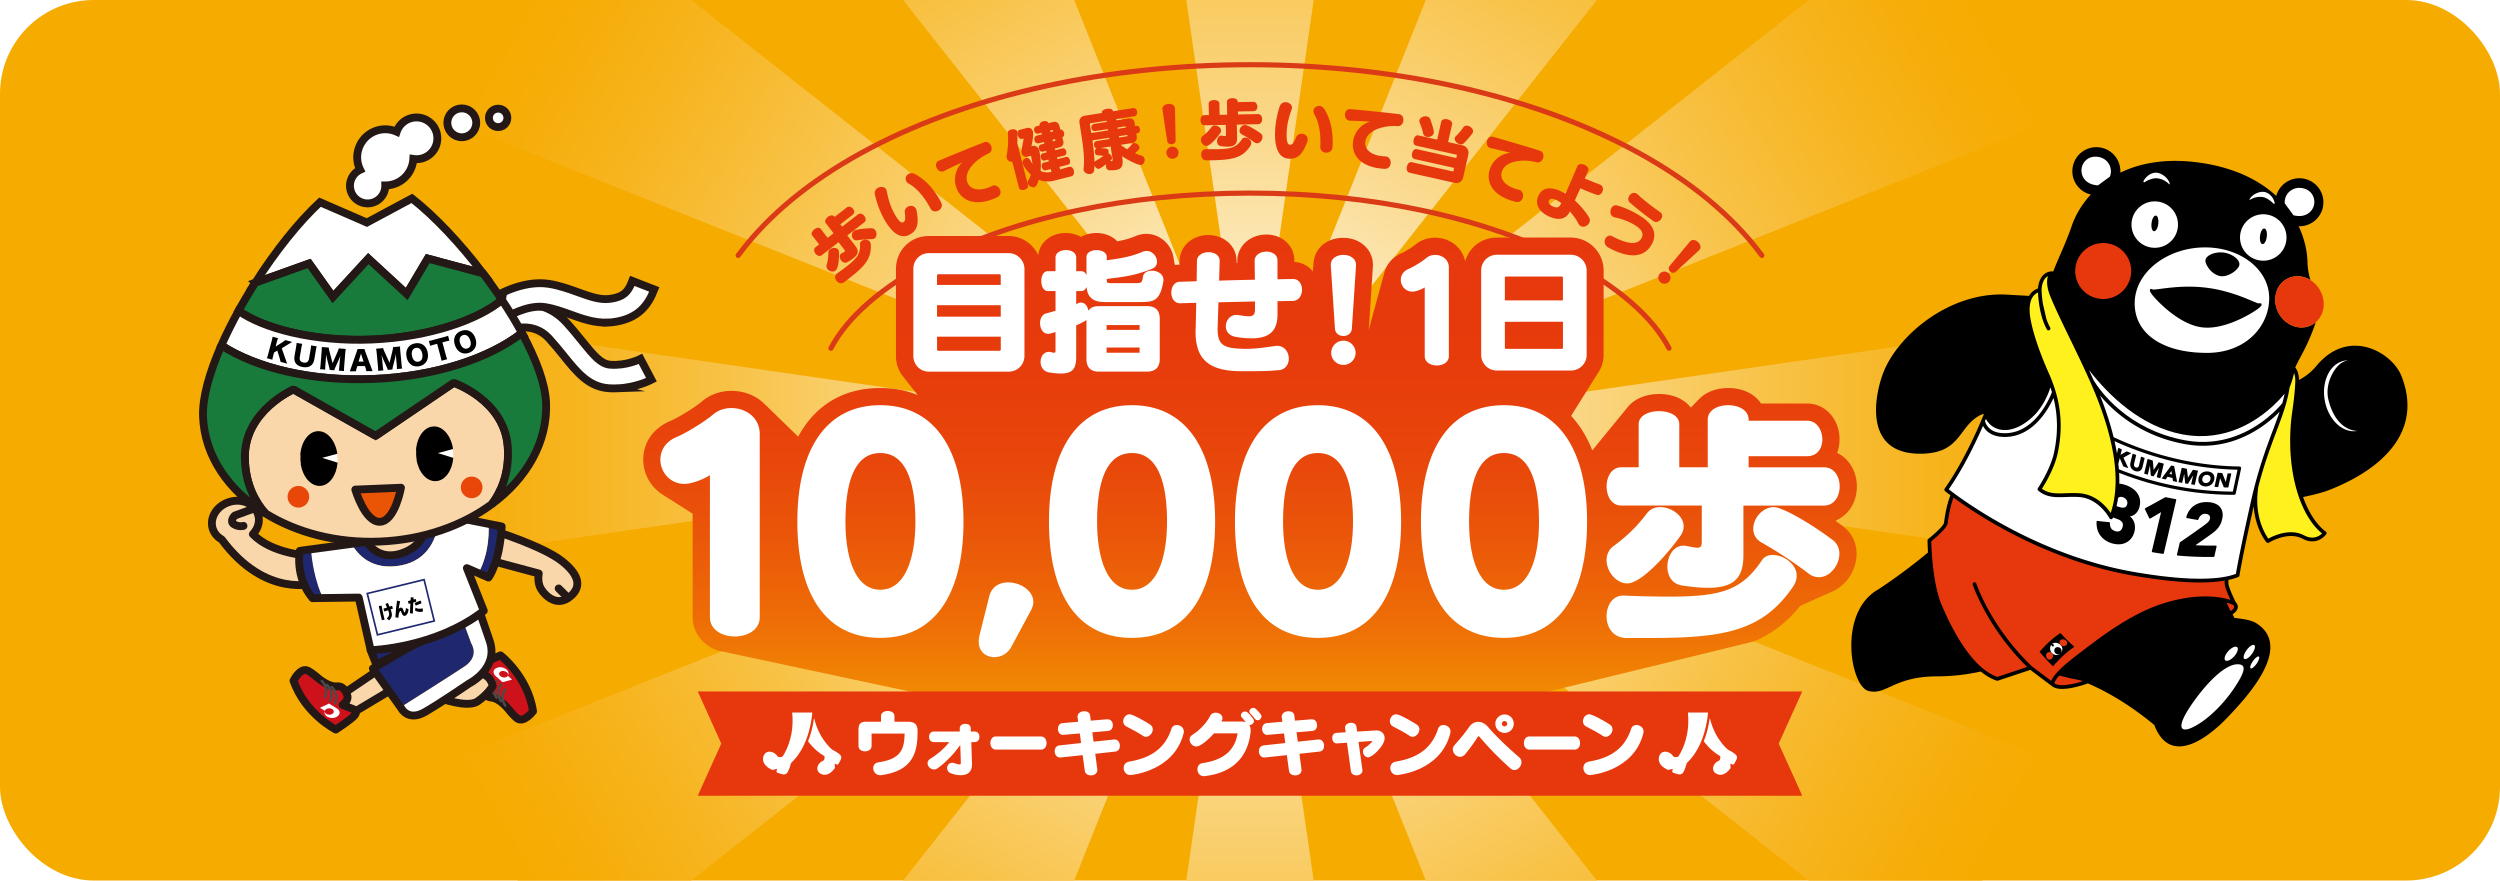 <svg xmlns="http://www.w3.org/2000/svg" xmlns:xlink="http://www.w3.org/1999/xlink" width="1130" height="398"><defs><linearGradient id="a" x1="2162.77" x2="2162.77" y1="976.05" y2="589.94" gradientTransform="rotate(-180 1363.885 394.47)" gradientUnits="userSpaceOnUse"><stop offset="0" stop-color="#f6ab00"/><stop offset=".08" stop-color="#f6ad08"/><stop offset=".22" stop-color="#f7b521"/><stop offset=".4" stop-color="#f8c349"/><stop offset=".6" stop-color="#fad580"/><stop offset=".83" stop-color="#fcecc5"/><stop offset="1" stop-color="#fff"/></linearGradient><linearGradient xlink:href="#a" id="b" x1="1957.53" x2="1957.53" y1="1132.54" y2="746.43" gradientTransform="rotate(150 1334.61 286.15)"/><linearGradient xlink:href="#a" id="c" x1="1701.55" x2="1701.55" y1="1165.45" y2="779.34" gradientTransform="rotate(120 1300.802 161.078)"/><linearGradient xlink:href="#a" id="d" x1="1463.4" x2="1463.4" y1="1065.96" y2="679.85" gradientTransform="rotate(90 1254.625 -9.775)"/><linearGradient xlink:href="#a" id="e" x1="1306.91" x2="1306.91" y1="860.72" y2="474.61" gradientTransform="rotate(60 1174.639 -305.706)"/><linearGradient xlink:href="#a" id="f" x1="1834.71" x2="1834.71" y1="177.19" y2="-208.92" gradientTransform="rotate(-60 1553.125 1094.648)"/><linearGradient xlink:href="#a" id="g" x1="2072.86" x2="2072.86" y1="276.68" y2="-109.43" gradientTransform="rotate(-90 1473.145 798.715)"/><linearGradient xlink:href="#a" id="h" x1="2229.35" x2="2229.35" y1="481.92" y2="95.81" gradientTransform="rotate(-120 1426.963 627.862)"/><linearGradient xlink:href="#a" id="i" x1="2262.26" x2="2262.26" y1="737.9" y2="351.79" gradientTransform="rotate(-150 1393.16 502.785)"/><linearGradient xlink:href="#a" id="j" x1="1371.95" x2="1371.95" y1="147.68" y2="-238.42" gradientTransform="translate(-806.95 437.42)"/><linearGradient xlink:href="#a" id="k" x1="1686.85" x2="1686.85" y1="19.75" y2="-366.36" gradientTransform="rotate(-30 2180.9 2009.71)"/><linearGradient xlink:href="#a" id="l" x1="1163.21" x2="1163.21" y1="415.93" y2="29.82" gradientTransform="rotate(30 548.41 -1001.866)"/><linearGradient id="m" x1="565" x2="565" y1="105.32" y2="345.46" gradientUnits="userSpaceOnUse"><stop offset="0" stop-color="#e7380d"/><stop offset=".23" stop-color="#e73b0c"/><stop offset=".41" stop-color="#e8450b"/><stop offset=".57" stop-color="#ea5609"/><stop offset=".73" stop-color="#ee6d06"/><stop offset=".88" stop-color="#f18c03"/><stop offset="1" stop-color="#f6ab00"/></linearGradient><filter id="n" width="200%" height="200%" x="-50%" y="-50%"><feGaussianBlur stdDeviation="1.4"/></filter></defs><rect width="1130" height="398" fill="#f6ab00" rx="42.4" ry="42.4"/><path fill="url(#a)" d="m565 199 55.87-386.11H509.13L565 199z"/><path fill="url(#b)" d="M565 199 420.33-163.31l-96.77 55.87L565 199z"/><path fill="url(#c)" d="M565 199 258.56-42.44l-55.87 96.77L565 199z"/><path fill="url(#d)" d="m565 199-386.11-55.87v111.74L565 199z"/><path fill="url(#e)" d="M565 199 202.69 343.67l55.87 96.77L565 199z"/><path fill="url(#f)" d="m565 199 306.44 241.44 55.87-96.77L565 199z"/><path fill="url(#g)" d="m565 199 386.11 55.87V143.13L565 199z"/><path fill="url(#h)" d="M565 199 927.31 54.33l-55.87-96.77L565 199z"/><path fill="url(#i)" d="m565 199 241.44-306.44-96.77-55.87L565 199z"/><path fill="url(#j)" d="m565 199-55.87 386.11h111.74L565 199z"/><path fill="url(#k)" d="m565 199 144.67 362.31 96.77-55.87L565 199z"/><path fill="url(#l)" d="M565 199 323.56 505.44l96.77 55.87L565 199z"/><path fill="#e7380d" d="m382.97 106.43 3.6 4.65c1.55 2.01 1.74 3.67-.93 5.73-.69.53-1.55 1.08-2.62 1.67-1.09.61-2.13.12-2.78-.71-.76-.98-.95-2.44-.01-3.16.07-.06.17-.13.29-.18.57-.28.94-.45 1.16-.62.42-.32.27-.56-.11-1.05l-2.54-3.28-7.62 5.89c-.93.72-2.1.17-2.8-.73-.7-.91-.93-2.17 0-2.89l1.64-1.27-3.14-4.07c-.64-.83 0-1.99.97-2.74.96-.74 2.23-1.06 2.88-.23l3.14 4.07 2.69-2.08-3.48-4.51c-.72-.93-.08-2.13.88-2.87.98-.76 2.28-1.05 2.99-.12l.08.1 5.56-4.3c.91-.7 2.12-.19 2.78.67.62.81.79 1.93-.19 2.69l-5.56 4.3.81 1.05 7.13-5.51c1-.78 2.19-.25 2.89.66.7.91.91 2.19-.09 2.97l-7.62 5.89Zm-5.3 15.88c-1.05.81-2.83.39-3.66-.69-.38-.49-.58-1.16-.36-1.88.52-1.85.79-3.58.75-5.51 0-.66.33-1.19.79-1.55 1.08-.83 2.85-.91 3.65.11.23.29.36.66.38 1.15.12 3.7-.41 7.47-1.56 8.36Zm3.89 5.24c-1.29.96-2.68.39-3.45-.62-.76-.98-.95-2.39.05-3.17l.05-.04c1.77-1.25 3.23-2.34 4.48-3.31 5-3.86 6.3-5.97 6.03-10.17-.04-.51.23-.96.65-1.29 1-.78 2.92-.88 3.77.22.25.32.41.74.46 1.25.42 6.67-3 10.14-10 15.56l-2.03 1.57Zm12.56-19.44c-2.1.02-4.41.16-6.73.51-.81.12-1.41-.2-1.81-.72-.76-.98-.69-2.71.39-3.55.66-.51 3.92-1.11 7.96-1.19.71 0 1.26.32 1.64.81.83 1.08.84 2.91-.21 3.72-.32.25-.74.41-1.24.41Zm4.94-10.14c-1.73-3.32-2.95-7.08-3.59-10-.34-1.53.4-2.58 1.42-3.11 1.26-.66 3.02-.49 3.68.77.09.16.16.37.2.59.57 2.98 1.46 6.43 3.01 9.42 2.23 4.29 3.56 5.3 4.46 4.83.82-.43 1.16-1.06.72-4.46-.14-1.22.52-2.15 1.43-2.62 1.21-.63 2.87-.45 3.61.98.13.25.24.54.3.85 1.26 6.39.03 9.19-3.24 10.89-4.2 2.18-8.34-1.08-12.02-8.16Zm25.1-2.78c-1.24.64-2.84.5-3.63-1.01-2.37-4.56-5.83-9.01-9.78-11.17-.54-.31-.92-.71-1.15-1.15-.63-1.21-.03-2.67 1.18-3.3.71-.37 1.65-.44 2.66.08 5.33 2.74 9.23 7.62 11.95 12.87.83 1.59 0 3.03-1.23 3.67Zm24.49-11.25c1.48-.55 2.91.54 3.41 1.91.44 1.19.17 2.61-1.4 3.36-.73.34-1.48.64-2.18.9-9.06 3.35-14.37-.3-16.15-5.13-1.91-5.17.54-9.8 2.66-11.57-2.29.94-5.91 2.68-8.15 3.84-.12.04-.22.11-.31.15-1.51.56-2.79-.49-3.26-1.77-.42-1.13-.19-2.47 1.07-3 5.2-2.18 13.56-5.63 20.46-8.31l.06-.02c1.45-.54 2.68.46 3.16 1.77.45 1.22.2 2.7-1.24 3.33-5.42 2.4-11.37 7.99-9.51 13.02 1.02 2.76 4.31 4.25 9.42 2.36.55-.2 1.12-.45 1.74-.74l.23-.09Zm8.92-10.8c-1.25.13-2.25-.67-2.53-1.78a2.6 2.6 0 0 1-.02-1.21c.64-3.23.78-6.69.54-10.14-.03-.76.64-1.25 1.45-1.46 1.14-.29 2.55-.01 2.78.89.02.09.04.15.03.25.05 1.68.07 3.4 0 5.14l4.84 18.93c.26 1.02-.64 1.76-1.66 2.02-1.05.27-2.19.05-2.45-.97l-2.98-11.67Zm19.02 8.5c-2.79.71-5.1.41-7.06-.37-.87 2.72-1.45 3.18-2.02 3.33-1.14.29-2.68-.62-2.98-1.79-.11-.42-.03-.89.24-1.31.53-.81.92-1.67 1.17-2.57-2.05-1.87-3.51-4.34-3.67-4.97-.33-1.29.51-2.24 1.47-2.49.66-.17 1.37 0 1.77.67.34.58.89 1.63 1.15 2.01-.08-.94-.4-2.42-.66-3.7l-1.41.36c-1.5.38-2.47-.42-2.79-1.65-.14-.54-.16-1.14-.03-1.75.37-1.69.64-3.01.94-4.81l-.69.18c-.96.25-1.73-.64-2-1.69-.26-1.02-.01-2.17.95-2.42l3.06-.78c1.65-.42 2.58.46 2.88 1.66.05.21.39 1.53-.71 6.6l.51-.13c1.53-.39 2.7.68 3.04 2.03l.05.21c.55 3.02.86 6.01.56 8.96 1.24.71 2.99.93 4.91.44l-.31-1.23-2.25.57c-.9.23-1.57-.52-1.8-1.42-.22-.87 0-1.85.91-2.08l2.25-.57-.2-.78-1.77.45c-.81.21-1.41-.5-1.61-1.31-.21-.81-.02-1.72.79-1.93l1.77-.45-.19-.75-1.44.37c-.93.24-1.59-.46-1.79-1.27s.04-1.73.97-1.97l1.44-.37-.19-.75-2.34.6c-.96.25-1.69-.49-1.91-1.36-.21-.84.07-1.84 1.03-2.09l2.34-.6-.18-.72-1.44.37c-.96.25-1.68-.46-1.89-1.27-.21-.84.09-1.78 1.05-2.03l1.44-.37-.02-.06c-.22-.87.65-1.57 1.61-1.82.99-.25 2.06-.05 2.29.82l.02.06 1.83-.47c1.74-.44 2.79.15 3.24 1.92l.37 1.44c.83-.15 1.46.59 1.67 1.43.21.84 0 1.76-.79 2.02l.36 1.41c.46 1.8-.15 2.79-1.92 3.24l-1.83.47.19.75 3.3-.84c.84-.21 1.47.49 1.67 1.3.21.81 0 1.73-.85 1.94l-3.3.84.2.78 3.84-.98c.9-.23 1.54.53 1.76 1.4.23.9.03 1.88-.87 2.11l-3.84.98.29 1.14 3.99-1.15.06-.02c1.11-.28 1.88.61 2.14 1.63.28 1.11 0 2.37-1.08 2.64l-7.68 1.96Zm-.75-22.95-1.17.3.18.72 1.17-.3-.18-.72Zm1.06 4.17-1.17.3.19.75 1.17-.3-.19-.75Zm30.33 8.19c.59 3.76 0 5.33-2.85 5.78-.76.12-1.73.15-2.86.14-.94 0-1.46-.74-1.59-1.57-.06-.4-.03-.81.06-1.2-.11.08-2.6 2.01-3.27 2.11-.89.14-1.7-.67-2.01-1.6-.04.76-.07 1.52-.15 2.25-.13.99-.82 1.54-1.68 1.67-1.31.21-2.87-.52-3.08-1.83-.03-.18-.05-.34-.02-.53.56-4.57-.19-10.15-1.04-15.57l-.8-5.11c-.28-1.77.65-3.02 2.49-3.31l7.67-1.21-.04-.24c-.13-.86 1-1.44 2.22-1.63 1.25-.2 2.61.03 2.74.85l.04.24 9.02-1.42c1.1-.17 1.77.66 1.91 1.58.15.95-.23 1.95-1.33 2.12l-8.13 1.28.09.55 5.01-.79c1.9-.3 2.94.16 3.24 2.06l.21 1.31.55-.09c.89-.14 1.48.61 1.61 1.44.13.86-.19 1.75-1.08 1.89l-.55.09.17 1.1c.3 1.9-.5 2.99-2.4 3.29l-4.83.76c.93.73 1.92 1.42 2.98 2.01.82-.76 1.62-1.63 2.09-2.27.23-.32.52-.49.85-.54 1.07-.17 2.39.85 2.55 1.89.12.76-.34 1.21-1.98 2.73 1 .41 2.04.81 3.03 1.12.82.25 1.2.88 1.3 1.52.18 1.16-.52 2.49-1.59 2.66-1.1.17-5.66-1.93-8.63-4.03l.08.49Zm-6.48-12.7-5.66.89c-1.01.16-1.62-.56-1.75-1.35-.13-.83.26-1.73 1.24-1.89l5.66-.89-.09-.55-7.28 1.15c-.21.03-.29.17-.26.35l.64 4.07 7.58-1.19-.09-.58Zm.62 3.91-7.58 1.19c.47 3.37.87 6.72.93 9.88.11-.27.3-.49.59-.66 1.41-.82 2.49-1.49 3.53-2.25-.98-.06-1.97-.19-2.89-.26-.61-.06-.97-.6-1.07-1.21-.11-.7.14-1.53.7-1.9-.59-.19-.97-.79-1.07-1.4-.13-.86.22-1.76 1.2-1.91l5.75-.91-.09-.58Zm.62 3.95-4.65.73c2.85.18 3.58.22 3.77 1.44.05.34.01.69-.09 1.02.77.13 1.46.93 1.59 1.72.12.76-.25 1.2-.83 1.67.28.02.53 0 .69-.01.43-.07.52-.3.41-1l-.88-5.56Zm6.92-9.15-3.79.6.09.58 3.79-.6-.09-.58Zm.62 3.91-3.79.6.09.58 3.79-.6-.09-.58Zm15.9-11.35-.02-.19c-.13-1.48 1.23-2.34 2.65-2.47 1.45-.12 2.9.5 3.03 2.01v.15l.3 14.15c.07 1.21-.8 1.87-1.76 1.95-.93.08-1.93-.42-2.07-1.62l-2.14-13.99Zm4.76 22.12c-1.51.13-2.85-.97-2.98-2.48-.13-1.51 1-2.85 2.51-2.98 1.51-.13 2.85 1 2.98 2.51.13 1.51-1 2.82-2.51 2.95Zm28.86-15.39.12 5.88c.05 2.54-.79 3.98-4.16 4.05-.87.02-1.89-.06-3.1-.22-1.24-.16-1.79-1.17-1.81-2.22-.02-1.24.69-2.52 1.87-2.55.09 0 .22 0 .34.02.62.11 1.03.2 1.3.19.53-.01.55-.29.54-.91l-.08-4.15-9.63.19c-1.18.02-1.79-1.11-1.81-2.26-.02-1.15.54-2.3 1.72-2.33l2.07-.04-.1-5.14c-.02-1.05 1.18-1.6 2.41-1.63 1.21-.02 2.43.48 2.45 1.53l.1 5.14 3.4-.07-.11-5.7c-.02-1.18 1.2-1.76 2.41-1.78 1.24-.02 2.46.51 2.48 1.69v.12l7.03-.14c1.15-.02 1.82 1.11 1.84 2.19.02 1.02-.52 2.02-1.76 2.05l-7.03.14.03 1.33 9.01-.18c1.27-.03 1.91 1.11 1.93 2.25.02 1.15-.57 2.3-1.84 2.33l-9.63.19Zm-13.71 9.59c-1.33.03-2.5-1.37-2.53-2.74-.01-.62.22-1.27.83-1.72 1.53-1.18 2.77-2.41 3.88-3.98.39-.53.98-.76 1.56-.77 1.36-.03 2.84.97 2.86 2.27 0 .37-.11.75-.38 1.15-2.11 3.05-4.78 5.76-6.23 5.79Zm0 6.54c-1.61 0-2.38-1.28-2.4-2.55-.02-1.24.66-2.49 1.93-2.52h.06c2.17.05 4 .04 5.57.01 6.31-.13 8.62-1.04 10.9-4.58.27-.44.76-.63 1.29-.64 1.27-.03 2.87 1.03 2.9 2.42 0 .4-.11.84-.38 1.28-3.64 5.61-8.45 6.36-17.3 6.54l-2.57.05Zm21.67-8.14c-1.7-1.24-3.64-2.5-5.71-3.6-.72-.39-1.01-1-1.02-1.65-.02-1.24 1.06-2.59 2.43-2.62.84-.02 3.81 1.44 7.1 3.79.57.42.82 1.01.84 1.62.03 1.36-1.06 2.84-2.39 2.87-.4 0-.84-.11-1.25-.41Zm9.37-5.77c.22-3.74 1.09-7.6 2.03-10.43.49-1.49 1.67-2.01 2.81-1.95 1.42.08 2.85 1.13 2.77 2.55-.01.19-.05.4-.13.61-1.03 2.86-2.04 6.27-2.23 9.64-.28 4.82.35 6.38 1.37 6.44.93.05 1.54-.31 2.9-3.46.5-1.12 1.55-1.58 2.57-1.53 1.36.08 2.7 1.09 2.6 2.69-.02.28-.07.59-.18.89-2.18 6.14-4.67 7.92-8.35 7.7-4.73-.27-6.62-5.19-6.16-13.16Zm23 10.44c-1.39-.08-2.7-1.02-2.6-2.72.3-5.13-.4-10.72-2.69-14.61-.31-.54-.43-1.08-.41-1.57.08-1.36 1.34-2.31 2.7-2.23.8.05 1.65.47 2.24 1.43 3.18 5.08 4.03 11.27 3.69 17.17-.1 1.79-1.55 2.61-2.94 2.53Zm27.07 1.7c1.56.21 2.31 1.85 2.12 3.29-.17 1.26-1.07 2.38-2.81 2.31-.81-.05-1.61-.13-2.34-.22-9.57-1.3-12.55-7.02-11.85-12.11.74-5.46 5.08-8.4 7.78-8.97-2.47-.24-6.48-.41-9-.44-.12-.02-.25 0-.34-.02-1.6-.22-2.23-1.74-2.05-3.09.16-1.2 1-2.27 2.35-2.15 5.62.51 14.62 1.39 21.97 2.27h.06c1.53.22 2.15 1.68 1.96 3.06-.17 1.29-1.09 2.48-2.66 2.36-5.91-.43-13.8 1.72-14.52 7.03-.4 2.91 1.81 5.78 7.21 6.51.58.08 1.2.13 1.88.16l.25.03Zm10.6 7.33c-1.09-.24-1.4-1.55-1.13-2.76.26-1.18 1.1-2.23 2.19-1.98l18.76 4.22.37-1.63-17.82-4.01c-1.12-.25-1.41-1.49-1.16-2.61.25-1.12 1.05-2.11 2.16-1.86l17.82 4.01.33-1.45-18.46-4.15c-1.12-.25-1.4-1.52-1.14-2.7.26-1.15 1.06-2.17 2.18-1.92l8.46 1.9 1.81-8.04c.26-1.15 1.62-1.41 2.86-1.13 1.21.27 2.32 1.09 2.07 2.24l-1.81 8.04 6.53 1.47c1.9.43 3.04 2.3 2.63 4.11l-2.29 10.18c-.51 2.27-2.12 3.08-4.02 2.65l-20.33-4.57Zm7.83-16.2c-.82-.18-1.51-.75-1.69-1.81-.22-1.29-.89-3.12-1.48-4.58-.16-.42-.2-.81-.12-1.14.29-1.27 2.03-1.99 3.39-1.68.66.15 1.21.53 1.48 1.19 1.87 5.21 1.68 6.09 1.63 6.3-.29 1.3-1.91 2.01-3.21 1.72Zm18.67-4.98c1.3.29 2.51 1.55 2.22 2.82-.05.24-.15.51-.32.72-1.52 1.97-2.78 3.34-3.84 4.37-.49.46-1.11.58-1.75.43-1.3-.29-2.55-1.65-2.28-2.83.07-.3.23-.61.51-.87.84-.76 2.22-2.26 3.29-3.89.55-.76 1.35-.93 2.17-.75Zm23.25 28.99c1.5.5 1.93 2.24 1.47 3.62-.4 1.2-1.49 2.15-3.19 1.75-.78-.19-1.56-.42-2.26-.65-9.17-3.04-11.04-9.2-9.42-14.08 1.73-5.23 6.54-7.32 9.3-7.39-2.38-.69-6.29-1.6-8.76-2.09-.12-.04-.24-.05-.33-.08-1.53-.51-1.87-2.12-1.45-3.41.38-1.15 1.4-2.05 2.71-1.68 5.43 1.54 14.11 4.06 21.17 6.27l.06.02c1.47.49 1.8 2.03 1.37 3.36-.41 1.23-1.52 2.23-3.05 1.83-5.73-1.51-13.87-.85-15.56 4.23-.93 2.79.72 6.01 5.89 7.72.56.19 1.15.35 1.82.51l.23.08Zm36.58-2.33c1.26.59 1.4 2.05.88 3.18-.47 1.01-1.46 1.74-2.64 1.33-2.21-.76-5.14-1.95-7.31-2.92-.83 1.87-1.75 3.83-2.48 5.47 2.49 2.35 5.18 5.45 6.51 7.88.4.76.35 1.53.03 2.2-.63 1.35-2.37 2.24-3.75 1.6-.5-.24-.93-.64-1.26-1.34-.84-1.72-2.36-3.73-3.75-5.37-1.88 4.04-5.7 4.04-9.61 2.22-4.21-1.96-6.42-5.44-4.66-9.21 1.72-3.71 5.18-4.45 10.43-2.01.53.25 1.21.63 1.8.97 1.87-4.01 4.15-9.44 5.39-12.38l.04-.08c.51-1.09 2.05-1.1 3.28-.52 1.18.55 2.1 1.66 1.56 2.81-.42.9-.98 2.17-1.53 3.35 1.99.79 4.68 1.9 6.89 2.73l.17.08Zm-17.7 8.23c-.62-.43-1.4-.96-1.96-1.22-2.27-1.06-3.11-.87-3.66.31-.37.79.59 1.88 1.83 2.46 1.68.78 2.83.53 3.47-.85l.33-.7Zm20.93 19.9c-1.58-1.04-1.58-2.9-.79-4.08.61-.93 1.69-1.44 2.87-.81 7.79 4.11 11.49 3.62 13.09 1.19 1.26-1.91.71-3.88-2.34-5.89-2.3-1.52-5.71-2.99-9.51-3.8-.37-.06-.69-.19-.95-.37-1.32-.87-1.33-2.81-.52-4.05.51-.78 1.35-1.26 2.39-.98 4.25 1.1 8.36 3.3 11.18 5.16 5.81 3.84 7.24 8.42 4.1 13.17-3.46 5.25-9.9 5.78-19.3.62l-.23-.15Zm20.76-11.71c-4.4-3.17-7.23-5.41-10.63-8.35-1.01-.89-.91-2.16-.28-3.12.72-1.09 2.12-1.75 3.36-.93.1.07.23.15.34.26 2.98 2.79 6.14 5.2 10.19 8.06 1.22.85 1.15 2.13.5 3.12-.73 1.11-2.2 1.81-3.41 1.01l-.08-.05Zm3.06 27.54c-1.1-1.04-1.17-2.77-.12-3.87a2.75 2.75 0 0 1 3.89-.1c1.1 1.04 1.15 2.79.1 3.9-1.04 1.1-2.77 1.12-3.87.08Zm13.38-18.24.13-.13c1.02-1.08 2.57-.64 3.6.34 1.06 1 1.56 2.5.51 3.6l-.11.11-10.39 9.6c-.85.85-1.93.64-2.63-.02-.67-.64-.97-1.73-.16-2.62l9.04-10.88Z"/><path fill="none" stroke="#da3a15" stroke-linecap="round" stroke-linejoin="round" stroke-width="2.32" d="M333.64 115.45c1.07-1.45 2.18-2.88 3.33-4.3 13.74-16.97 32.89-31.94 56.91-44.49C440.07 42.53 500.84 29.25 565 29.25s124.93 13.29 171.12 37.41c24.02 12.55 43.17 27.51 56.91 44.49 1.15 1.42 2.26 2.86 3.33 4.3m-41.97 41.96c-7.24-13.92-22.82-27.65-45.15-39.31-38.05-19.87-89.28-30.82-144.25-30.82s-106.2 10.94-144.25 30.82c-22.32 11.66-37.91 25.38-45.15 39.31"/><path fill="url(#m)" d="m565 345.46 227.69-55.51c7.86-3.31 14.8-8.36 20.98-16.09.21-.09.43-.19.64-.29.29-.12.57-.25.85-.38.29-.12.57-.25.85-.38.29-.12.57-.25.85-.38.29-.12.57-.25.85-.38.29-.12.57-.25.85-.38.29-.12.57-.25.85-.38.29-.12.57-.25.85-.38.29-.12.57-.25.85-.38.29-.12.57-.25.85-.38.29-.12.57-.25.85-.38.29-.12.57-.25.85-.38.29-.12.57-.25.85-.38.29-.12.57-.25.85-.38.29-.12.57-.25.85-.38.29-.12.57-.25.85-.38.29-.12.57-.25.85-.38 6.44-2.66 11.28-9.57 11.28-17.23 0-4.91-2.14-9.28-6.03-12.31-.05-.04-.09-.07-.14-.1-.46-.34-1.66-1.22-3.34-2.41.19-.11.38-.22.57-.34.29-.15.58-.32.86-.49 4.94-2.6 8.2-8.09 8.2-14.76s-3.58-12.69-8.92-15.12c.71-1.86 1.09-3.93 1.09-6.16 0-9.06-6.38-16.16-14.52-16.16h-20.94c-2.82-4.3-8.22-7.02-14.84-7.02-5.72 0-10.52 2.04-13.54 5.37-.22.22-.44.44-.65.67-.22.22-.44.44-.65.67-.22.22-.44.44-.65.67-.22.22-.44.44-.65.67-.22.22-.44.44-.65.67-.04.04-.09.08-.13.13-2.9-3.78-8.05-6.15-14.31-6.15s-11.52 2.39-14.43 6.2c-.19.21-.37.43-.54.66-.19.21-.37.43-.54.66-.19.21-.37.43-.54.66-.19.21-.37.43-.54.66-.19.21-.37.43-.54.66-.19.21-.37.43-.54.66-.19.21-.37.43-.54.66-.19.21-.37.43-.54.66-.19.21-.37.43-.54.66-.19.21-.37.43-.54.66-.19.21-.37.43-.54.66-.19.21-.37.43-.54.66-.19.21-.37.43-.54.66-.19.21-.37.43-.54.66-.19.21-.37.43-.54.66-.19.21-.37.43-.54.66-.19.21-.37.43-.54.66-.19.21-.37.43-.54.66-.19.21-.37.43-.54.66-.19.21-.37.43-.54.66-.19.21-.37.43-.54.66-.19.21-.37.43-.54.66-.19.21-.37.43-.54.66-.19.21-.37.43-.54.66-.19.21-.37.43-.54.66-.19.21-.37.43-.54.66-.19.21-.37.43-.54.66-.19.21-.37.43-.54.66-.19.21-.37.43-.54.66-.03.04-.07.08-.11.12-2.43-6.14-5.65-11.36-9.59-15.57.1-.15.19-.3.28-.46.17-.24.32-.49.47-.75.17-.24.32-.49.47-.75.17-.24.32-.49.47-.75.17-.24.32-.49.47-.75.17-.24.32-.49.47-.75.17-.24.32-.49.47-.75.17-.24.32-.49.47-.75.17-.24.32-.49.47-.75.17-.24.32-.49.47-.75.17-.24.32-.49.47-.75.17-.24.32-.49.47-.75.17-.24.32-.49.47-.75.17-.24.32-.49.47-.75.17-.24.32-.49.47-.75.17-.24.32-.49.47-.75.17-.24.32-.49.47-.75.17-.24.32-.49.47-.75.17-.24.32-.49.47-.75.17-.24.32-.49.47-.75.17-.24.32-.49.47-.75.17-.24.32-.49.47-.75.17-.24.32-.49.47-.75.17-.24.32-.49.47-.75.17-.24.32-.49.47-.75.17-.24.32-.49.47-.75a14.74 14.74 0 0 0 2.65-8.45V122.3c0-8.23-6.67-14.92-14.86-14.92h-33.44c-6.56 0-11.98 4.07-14 9.88-.11.25-.21.51-.3.77-1.32-6.12-6.83-10.59-13.63-10.59-3.4 0-6.6 1.16-9.04 3.27-1.32 1.09-4.42 3.01-5.93 3.66-4.17 1.75-7.05 5.13-7.99 9.19-.07.24-.14.49-.2.74-.09.28-.16.56-.23.84-.09.28-.16.56-.23.84-.09.3-.18.61-.25.92-.08.28-.16.55-.23.84-.09.28-.16.56-.23.84-.09.28-.16.55-.23.84-.09.28-.16.55-.23.84-.09.28-.16.56-.23.84-.09.28-.16.55-.23.84-.09.28-.16.56-.23.84-.09.28-.16.55-.23.84-.09.28-.16.56-.23.84-.09.28-.16.55-.23.84-.09.28-.16.56-.23.84-.09.28-.16.55-.23.84-.09.28-.16.56-.23.84-.09.28-.16.56-.23.84-.09.28-.16.56-.23.84-.09.28-.16.55-.23.84-.09.28-.16.56-.23.84-.09.28-.16.56-.23.84-.09.28-.16.55-.23.84-.09.28-.16.56-.23.84-.09.28-.16.55-.23.84-.09.28-.16.56-.23.84-.09.28-.16.56-.23.84-.09.28-.16.55-.23.84-.09.28-.16.56-.23.84-.09.28-.16.55-.23.84-.04.12-.07.25-.11.37.01-.14.03-.28.03-.42l1.85-28.12c.01-.17.02-.34.02-.51v-.31c0-6.99-5.78-12.26-13.44-12.26s-13.07 4.93-13.4 11.57c-.04.29-.05.58-.07.87-.04.29-.05.58-.07.88-.04.29-.05.58-.07.88-.04.29-.05.58-.07.87 0 .06-.02.12-.03.18-1.99-2.52-4.92-4.15-8.35-4.34v-.64c0-6.71-5.46-11.76-12.69-11.76s-13.13 5.14-13.13 12.01v.86h-.26c-.01-.16 0-.32-.03-.47 0-.3-.02-.59-.05-.88-.2-6.46-5.62-11.28-12.8-11.28s-12.78 4.98-12.94 11.66l-.02 1.71h-.17c-.57.02-1.13.09-1.67.18-.13-.18-.28-.34-.42-.52-.04-.29-.08-.58-.14-.86-.04-.3-.08-.59-.14-.88-.04-.3-.08-.59-.14-.88-.83-6.09-6.13-10.96-12.32-10.96-1.56 0-3.13.31-4.67.92-.07.03-.13.05-.2.08-2.38 1.03-4.78 1.74-8.26 2.37-2.22-2.32-5.58-3.75-9.47-3.75-2.62 0-5.01.65-6.96 1.79-1.95-1.14-4.31-1.79-6.91-1.79-6.68 0-11.79 4.25-12.38 10.04-2.35-5.11-7.48-8.68-13.42-8.68h-36.1c-8.3 0-14.8 6.55-14.8 14.92v39.26c0 3.73 1.31 7.09 3.49 9.67.18.24.36.48.55.7.18.24.36.48.55.7.18.24.36.48.55.7.18.24.36.48.55.7.18.24.36.48.55.7.18.24.36.48.55.7.18.24.36.48.55.7.18.24.36.48.55.7.18.24.36.48.55.7.18.24.36.48.55.7.18.24.36.48.55.7.08.11.16.23.25.34-5.07-2.09-10.74-3.17-16.96-3.17-16.68 0-29.4 7.83-37.04 21.99-.11-.11-.22-.22-.34-.33-.23-.23-.46-.46-.7-.68-.23-.23-.46-.46-.7-.68-.23-.23-.46-.46-.7-.68-.23-.23-.46-.46-.7-.68-.23-.23-.46-.46-.7-.68-.23-.23-.46-.46-.7-.68-.23-.23-.46-.46-.7-.68-.23-.23-.46-.46-.7-.68-.23-.23-.46-.46-.7-.68-.23-.23-.46-.46-.7-.68-.23-.23-.46-.46-.7-.68-.23-.23-.46-.46-.7-.68-.23-.23-.46-.46-.7-.68-.23-.23-.46-.46-.7-.68-.23-.23-.46-.46-.7-.68-.23-.23-.46-.46-.7-.68-.23-.23-.46-.46-.7-.68-.23-.23-.46-.46-.7-.68-.23-.23-.46-.46-.7-.68-.23-.23-.46-.46-.7-.68-.23-.23-.46-.46-.7-.68-.47-.47-.96-.93-1.48-1.35-3.74-3.07-8.59-4.76-13.66-4.76s-9.84 1.75-13.35 4.8c-3.31 2.76-10.51 7.2-14.36 8.86-7.61 3.17-12.15 9.66-12.15 17.36 0 6.85 3.67 12.85 9.14 16.12.28.19.56.37.85.54.28.19.57.37.85.54.28.19.56.37.85.54.28.19.56.37.85.54.28.19.56.37.85.54.28.19.56.37.85.54.28.19.56.37.85.54.28.19.56.37.85.54.28.19.56.37.85.54.28.19.56.37.85.54.28.19.57.37.85.54.28.19.56.37.85.54.28.19.56.37.85.54.28.19.56.37.85.54.28.19.56.37.85.54.14.1.29.19.44.28v46.74c0 6.91 4.44 12.56 11.11 15.05l240.76 51.43Z"/><path fill="#fff" d="M419.89 167.98c-4.02 0-7.06-3.16-7.06-7.12V121.6c0-4.21 3.22-7.18 7.06-7.18h36.1c3.65 0 7.06 3.1 7.06 7.18v39.26c0 3.96-3.16 7.12-7.06 7.12h-36.1Zm32.45-43.22c0-.62-.06-.8-.87-.8h-27.06c-.8 0-.87.19-.87.8v4.02h28.79v-4.02Zm0 13.19h-28.79v5.2h28.79v-5.2Zm0 14.24h-28.79v5.57c0 .62.06.8.87.8h27.06c.8 0 .87-.19.87-.8v-5.57Zm44.37 15.79c-3.78 0-5.63-1.92-5.63-5.76v-17.71c-.25.31-.56.56-.93.74-1.11.56-2.17 1.18-3.71 1.8v14.24c0 5.14-1.42 7.55-7 7.55-1.49 0-3.22-.19-5.26-.5-2.6-.43-3.84-2.6-3.84-4.77 0-2.29 1.36-4.52 3.78-4.52.31 0 .62.06.93.12.68.19 1.11.25 1.42.25.56 0 .62-.25.62-.8v-8.54c-1.49.5-2.66.8-3.4.8-2.29 0-3.59-2.41-3.59-4.83 0-1.98.93-3.96 2.91-4.46 1.36-.31 2.72-.68 4.09-1.11v-8.92h-3.53c-1.92 0-2.91-2.23-2.91-4.52s.99-4.46 2.91-4.46h3.53v-6.13c0-2.29 2.35-3.41 4.71-3.41s4.64 1.11 4.64 3.41v6.13h2.23c1.18 0 1.98.74 2.41 1.8v-8.23c0-2.04 2.29-3.1 4.58-3.1s4.58 1.05 4.58 3.1v1.49c7.12-.93 11.64-1.86 16.22-3.84a4.87 4.87 0 0 1 1.8-.37c2.66 0 4.71 2.54 4.71 4.89 0 1.3-.68 2.54-2.23 3.16-6.93 2.79-11.76 3.59-20.49 4.58v.68c0 .99.37 1.24 1.49 1.24h11.08c2.97 0 3.41-.06 3.78-2.85.25-1.92 2.1-2.79 4.02-2.79 2.48 0 5.26 1.49 5.26 4.15 0 .25 0 .5-.06.74-1.49 8.85-4.46 9.29-10.28 9.29h-16.41c-5.51 0-7.68-2.6-7.99-6.81-.5 1.11-1.3 1.86-2.48 1.86h-2.23v5.94c.43-.19.56-.31.93-.5.43-.19.87-.25 1.3-.25 1.8 0 2.97 1.8 3.28 3.72.87-1.42 2.48-2.11 4.77-2.11h21.73c3.78 0 5.76 1.86 5.76 5.7v18.14c0 3.84-1.98 5.76-5.76 5.76h-21.73Zm18.39-21.06h-14.92v2.17h14.92v-2.17Zm0 10.16h-14.92v2.35h14.92v-2.35Zm45.6 10.71c-14.55-.12-20.31-5.57-20.31-17.89 0-.62.06-1.18.06-1.8l.25-11.21c-2.66.06-5.08.12-7.06.19h-.19c-2.72 0-4.02-2.41-4.02-4.83s1.3-4.83 3.84-4.89c2.04-.06 4.64-.12 7.62-.25l.12-9.1c.06-2.66 2.66-4.02 5.2-4.02s5.08 1.3 5.08 3.9v.12l-.25 8.85c5.2-.19 10.84-.31 16.16-.43l-.12-8.42v-.06c0-2.79 2.72-4.21 5.39-4.21 2.48 0 4.95 1.3 4.95 4.02v8.48c2.6-.06 4.95-.12 7.06-.12 2.66 0 4.02 2.35 4.02 4.77 0 2.54-1.42 5.08-4.21 5.14-2.04 0-4.4.06-6.87.12v5.94c0 6.87-2.97 10.84-11.64 10.84-2.11 0-4.52-.19-7.31-.68-3.1-.5-4.4-2.66-4.4-4.77 0-2.54 1.86-5.14 4.77-5.14.19 0 .43 0 .68.06 2.1.31 3.71.56 4.89.56 2.17 0 2.85-.8 2.85-3.41v-3.28c-5.45.12-11.15.25-16.53.37l-.37 11.45v.74c0 6.81 2.54 8.48 10.4 8.79.74 0 1.42.06 2.1.06 5.63 0 10.16-.87 13.68-1.3.25-.06.5-.06.74-.06 3.41 0 5.26 2.97 5.26 5.82 0 2.41-1.42 4.83-4.27 5.14-3.65.37-7.18.5-12.88.5h-4.71Zm40.82-47.74v-.37c0-2.97 2.85-4.46 5.7-4.46s5.7 1.49 5.7 4.52v.31l-1.86 28.23c-.06 2.41-1.92 3.59-3.84 3.59s-3.78-1.18-3.84-3.59l-1.86-28.23Zm5.7 44.89c-3.03 0-5.51-2.41-5.51-5.45s2.48-5.51 5.51-5.51 5.51 2.48 5.51 5.51-2.48 5.45-5.51 5.45Zm36.76-35.04c-1.05.74-3.84 1.92-5.57 1.92-3.16 0-5.26-2.6-5.26-5.33 0-1.92 1.05-3.9 3.59-4.95 2.17-.93 6.01-3.28 7.93-4.89 1.05-.93 2.54-1.42 4.02-1.42 3.03 0 6.19 1.98 6.19 5.7v40.06c0 2.79-2.72 4.21-5.45 4.21s-5.45-1.42-5.45-4.21v-31.08Zm32.63 37.58c-4.02 0-7.12-3.16-7.12-7.12v-38.02c0-4.21 3.28-7.18 7.12-7.18h33.44c3.78 0 7.12 3.1 7.12 7.18v38.02c0 4.02-3.22 7.12-7.12 7.12h-33.44Zm29.84-41.98c0-.31-.25-.5-.56-.5h-25.2c-.25 0-.5.19-.5.5v10.28h26.25V125.5Zm0 19.94H680.2v11.7c0 .31.19.56.5.56h25.2c.31 0 .56-.25.56-.56v-11.7Zm-385.58 69.32c-2.17 1.54-7.93 3.97-11.51 3.97-6.52 0-10.87-5.37-10.87-11 0-3.97 2.17-8.06 7.42-10.23 4.48-1.92 12.41-6.78 16.38-10.11 2.17-1.92 5.25-2.94 8.32-2.94 6.27 0 12.79 4.09 12.79 11.77v82.77c0 5.76-5.63 8.7-11.26 8.7s-11.26-2.94-11.26-8.7v-64.22Zm39.53 20.98c0-32.24 12.79-52.58 37.48-52.58s37.61 20.34 37.61 52.58-12.54 52.58-37.61 52.58-37.48-20.34-37.48-52.58Zm53.35 0c0-16.89-3.84-30.96-15.86-30.96s-15.74 14.07-15.74 30.96 4.61 30.83 15.74 30.83 15.86-13.94 15.86-30.83Zm43.35 56.68c-1.79 3.2-4.73 4.61-7.68 4.61-3.71 0-7.04-2.43-7.04-7.04 0-.9.13-1.92.38-2.94l4.35-17.4c1.15-4.61 4.73-6.4 8.57-6.4 5.5 0 11.39 3.71 11.39 8.83 0 1.15-.38 2.43-1.02 3.71l-8.96 16.63Zm17.04-56.68c0-32.24 12.79-52.58 37.48-52.58s37.61 20.34 37.61 52.58-12.54 52.58-37.61 52.58-37.48-20.34-37.48-52.58Zm53.35 0c0-16.89-3.84-30.96-15.86-30.96s-15.74 14.07-15.74 30.96 4.61 30.83 15.74 30.83 15.86-13.94 15.86-30.83Zm30.71 0c0-32.24 12.79-52.58 37.48-52.58s37.61 20.34 37.61 52.58-12.54 52.58-37.61 52.58-37.48-20.34-37.48-52.58Zm53.35 0c0-16.89-3.84-30.96-15.86-30.96s-15.74 14.07-15.74 30.96 4.61 30.83 15.74 30.83 15.86-13.94 15.86-30.83Zm30.72 0c0-32.24 12.79-52.58 37.48-52.58s37.61 20.34 37.61 52.58-12.54 52.58-37.61 52.58-37.48-20.34-37.48-52.58Zm53.35 0c0-16.89-3.84-30.96-15.86-30.96s-15.74 14.07-15.74 30.96 4.61 30.83 15.74 30.83 15.86-13.94 15.86-30.83Zm92.4-7.23v22.22c0 9.59-3.27 14.97-16.02 14.97-3.27 0-7.13-.35-11.69-1.05-4.68-.7-6.66-4.56-6.66-8.54 0-4.68 2.81-9.47 7.25-9.47.35 0 .82 0 1.29.12 2.34.47 3.86.82 4.91.82 1.99 0 2.1-1.05 2.1-3.39v-15.67h-36.36c-4.44 0-6.66-4.33-6.66-8.65s2.22-8.65 6.66-8.65h7.83v-19.41c0-3.98 4.56-5.96 9.24-5.96s9.12 1.99 9.12 5.96v19.41h12.86v-21.51c0-4.44 4.68-6.55 9.24-6.55s9.24 2.1 9.24 6.55v.47h26.54c4.33 0 6.78 4.33 6.78 8.42 0 3.86-2.1 7.6-6.78 7.6h-26.54v5.03h34.03c4.79 0 7.13 4.33 7.13 8.65s-2.34 8.65-7.13 8.65h-36.36Zm-52.5 35.19c-5.03 0-9.35-5.38-9.35-10.52 0-2.34.94-4.79 3.27-6.43 5.85-4.33 10.64-8.89 14.97-14.73 1.52-1.99 3.74-2.81 5.96-2.81 5.14 0 10.64 3.86 10.64 8.77 0 1.4-.47 2.81-1.52 4.33-8.19 11.34-18.48 21.4-23.97 21.4Zm-.47 24.68c-6.08-.12-8.89-5.03-8.89-9.82s2.69-9.35 7.48-9.35h.23c8.18.35 15.08.47 21.05.47 23.85 0 32.62-3.27 41.51-16.49 1.05-1.64 2.92-2.34 4.91-2.34 4.79 0 10.76 4.09 10.76 9.35 0 1.52-.47 3.16-1.52 4.79-14.15 20.93-32.39 23.39-65.83 23.39h-9.7Zm82.44-29.12c-6.31-4.79-13.56-9.71-21.28-14.03-2.69-1.52-3.74-3.86-3.74-6.31 0-4.68 4.21-9.71 9.35-9.71 3.16 0 14.27 5.73 26.54 14.85 2.1 1.64 3.04 3.86 3.04 6.2 0 5.14-4.21 10.64-9.24 10.64-1.52 0-3.16-.47-4.68-1.64Z"/><path fill="#e7380d" d="M814.62 312.53H315.38l10.64 23.57-10.64 23.58h499.24l-10.64-23.58 10.64-23.57z"/><path fill="#fff" d="M393.96 331.58v5.57c0 1.62-1.52 2.46-3.01 2.46s-2.91-.81-2.91-2.46v-7.41c0-2.59.94-3.53 3.5-3.53h6.67v-2.62c0-1.49 1.52-2.23 3.04-2.23s3.04.74 3.04 2.23v2.62h5.83c3.46 0 4.63 1.13 4.63 4.5 0 9.06-1.88 17.7-16.34 19.65-.19.03-.36.03-.52.03-2.04 0-3.2-1.65-3.2-3.2 0-1.23.74-2.4 2.33-2.62 9.77-1.42 11.78-5.5 11.88-12.98h-14.92Zm45.38 14.14c0 3.46-2.33 4.69-5.11 4.69-1.39 0-2.88-.32-4.24-.81-1.36-.45-1.91-1.46-1.91-2.39 0-1.26.94-2.46 2.3-2.46.29 0 .58.03.91.16 1 .39 1.81.62 2.33.62.45 0 .68-.19.68-.65l-.26-8.12c-2.82 3.92-6.38 7.7-10.1 10.39-.62.45-1.23.65-1.81.65-1.59 0-2.88-1.46-2.88-2.85 0-.74.36-1.49 1.23-1.97 3.01-1.78 6.38-4.66 8.58-7.54h-6.96c-1.46 0-2.17-1.2-2.17-2.4s.71-2.39 2.17-2.39h11.72l-.03-1.36v-.1c0-1.33 1.29-2.04 2.56-2.04s2.4.65 2.43 2.04l.03 1.46h1.81c1.39 0 2.1 1.2 2.1 2.39s-.71 2.4-2.1 2.4h-1.59l.32 9.94v.36Zm10.76-6.89c-1.62 0-2.46-1.49-2.46-2.98s.84-2.98 2.46-2.98h20.45c1.65 0 2.49 1.49 2.49 3.01s-.81 2.95-2.49 2.95H450.1Zm44.95 1.88.91 6.89c.03.16.03.29.03.45 0 1.62-1.46 2.43-2.88 2.43-1.29 0-2.59-.65-2.78-2.04l-.97-7.12-10.03 1.07h-.26c-1.49 0-2.36-1.46-2.36-2.88 0-1.23.68-2.43 2.17-2.59l9.77-1.07-.58-4.34-7.48.65h-.19c-1.46 0-2.23-1.36-2.23-2.72 0-1.23.65-2.46 2.1-2.59l7.06-.61-.26-1.97c0-.1-.03-.23-.03-.32 0-1.62 1.59-2.49 3.07-2.49 1.26 0 2.46.62 2.62 1.91l.29 2.36 7.44-.62h.23c1.52 0 2.33 1.36 2.33 2.72 0 1.2-.68 2.43-2.2 2.56l-7.09.61.58 4.24 9.35-1h.26c1.42 0 2.27 1.46 2.27 2.88 0 1.23-.61 2.43-2.07 2.59l-9.06 1Zm21.67-8.06c-1.88-1.26-5.15-3.08-7.51-4.24-1.07-.52-1.52-1.46-1.52-2.39 0-1.55 1.2-3.17 2.82-3.17 1.75 0 8.12 3.82 9.32 4.63.87.58 1.23 1.36 1.23 2.17 0 1.68-1.52 3.4-3.11 3.4-.42 0-.84-.13-1.23-.39Zm-5.8 17.67c-1.94 0-3.04-1.62-3.04-3.2 0-1.29.74-2.56 2.4-2.85 10.78-1.81 16.51-6.54 19.26-14.98.36-1.1 1.33-1.59 2.33-1.59 1.55 0 3.24 1.1 3.24 2.95 0 .29-.06.58-.13.87-4.34 17.12-23.59 18.8-24.05 18.8Zm53.77-22.59c.39.62.62 1.46.62 2.46 0 .32-.03.65-.06.97-1.1 9.68-6.73 18.03-20.68 19.65-.13.03-.29.03-.42.03-1.91 0-2.91-1.59-2.91-3.14 0-1.29.71-2.56 2.3-2.78 10.03-1.42 14.73-6.21 15.86-13.46h-10.65c-1.26 1.49-5.73 5.96-7.99 5.96-1.75 0-3.07-1.65-3.07-3.17 0-.78.36-1.52 1.13-2.01 3.33-2.04 6.63-5.5 8.19-8.71.49-1 1.46-1.42 2.43-1.42 1.55 0 3.14 1 3.14 2.49 0 .26-.06.52-.16.81-.06.16-.29.58-.29.71h9.03c.74 0 1.39.1 1.94.32-.49-.68-1.17-1.49-1.72-2.07-.36-.36-.49-.75-.49-1.1 0-.91.87-1.68 1.84-1.68.71 0 1.55.36 3.72 3.33.23.32.32.68.32 1 0 .97-.97 1.81-1.94 1.81h-.13Zm3.75-2.17c-.45 0-.94-.23-1.29-.74-.55-.78-1.39-1.75-1.88-2.2-.39-.36-.55-.74-.55-1.1 0-.87.87-1.59 1.75-1.59.36 0 .74.1 1.04.39 2.59 2.36 2.69 3.17 2.69 3.5 0 .94-.87 1.75-1.75 1.75Zm18.91 15.15.91 6.89c.03.16.03.29.03.45 0 1.62-1.46 2.43-2.88 2.43-1.29 0-2.59-.65-2.78-2.04l-.97-7.12-10.03 1.07h-.26c-1.49 0-2.36-1.46-2.36-2.88 0-1.23.68-2.43 2.17-2.59l9.77-1.07-.58-4.34-7.48.65h-.19c-1.46 0-2.23-1.36-2.23-2.72 0-1.23.65-2.46 2.1-2.59l7.06-.61-.26-1.97c0-.1-.03-.23-.03-.32 0-1.62 1.59-2.49 3.08-2.49 1.26 0 2.46.62 2.62 1.91l.29 2.36 7.44-.62h.23c1.52 0 2.33 1.36 2.33 2.72 0 1.2-.68 2.43-2.2 2.56l-7.09.61.58 4.24 9.35-1h.26c1.42 0 2.27 1.46 2.27 2.88 0 1.23-.62 2.43-2.07 2.59l-9.06 1Zm21.5-4.99-4.5.29h-.16c-1.33 0-2.04-1.23-2.04-2.46 0-1.1.62-2.23 1.94-2.3l4.14-.26-.26-1.81c0-.1-.03-.19-.03-.29 0-1.42 1.46-2.2 2.82-2.2 1.13 0 2.17.55 2.33 1.68l.32 2.3 8.58-.52h.29c2.3 0 3.59 1.71 3.59 3.5 0 3.4-5.57 8.67-7.48 8.67-1.33 0-2.33-1.39-2.33-2.65 0-.68.29-1.36.97-1.75 2.17-1.29 3.4-3.01 3.4-3.01l-6.38.42 1.75 12.62c0 .1.03.23.03.32 0 1.39-1.39 2.2-2.72 2.2-1.17 0-2.33-.65-2.52-2.01l-1.75-12.75Zm28.39-3.07c-1.88-1.26-5.15-3.08-7.51-4.24-1.07-.52-1.52-1.46-1.52-2.39 0-1.55 1.2-3.17 2.82-3.17 1.75 0 8.12 3.82 9.32 4.63.87.58 1.23 1.36 1.23 2.17 0 1.68-1.52 3.4-3.11 3.4-.42 0-.84-.13-1.23-.39Zm-5.79 17.67c-1.94 0-3.04-1.62-3.04-3.2 0-1.29.75-2.56 2.4-2.85 10.78-1.81 16.51-6.54 19.26-14.98.36-1.1 1.33-1.59 2.33-1.59 1.55 0 3.24 1.1 3.24 2.95 0 .29-.07.58-.13.87-4.34 17.12-23.59 18.8-24.05 18.8Zm51.29-2.98c-5.15-4.53-9.77-9.29-14.05-14.34-.16-.19-.26-.26-.36-.26-.13 0-.23.13-.36.32-1.39 2.23-3.4 5.02-5.57 7.7-.75.94-1.62 1.33-2.46 1.33-1.71 0-3.27-1.65-3.27-3.37 0-.68.23-1.36.78-1.94 2.27-2.46 5.21-6.08 6.6-8.19 1.04-1.52 2.52-2.33 4.11-2.33 1.49 0 3.04.71 4.34 2.23 3.95 4.63 9.35 9.68 14.21 13.85.71.62 1 1.39 1 2.17 0 1.75-1.49 3.56-3.17 3.56-.62 0-1.23-.23-1.81-.75Zm-6.86-20.23c0-2.33 1.88-4.18 4.21-4.18s4.14 1.84 4.14 4.18-1.85 4.17-4.14 4.17-4.21-1.84-4.21-4.17Zm4.14-1.23c-.65 0-1.2.58-1.2 1.23 0 .68.55 1.23 1.2 1.23s1.26-.55 1.26-1.23c0-.62-.62-1.23-1.26-1.23Zm11.24 12.95c-1.62 0-2.46-1.49-2.46-2.98s.84-2.98 2.46-2.98h20.45c1.65 0 2.49 1.49 2.49 3.01s-.81 2.95-2.49 2.95h-20.45Zm33.26-6.18c-1.88-1.26-5.15-3.08-7.51-4.24-1.07-.52-1.52-1.46-1.52-2.39 0-1.55 1.2-3.17 2.82-3.17 1.75 0 8.12 3.82 9.32 4.63.87.58 1.23 1.36 1.23 2.17 0 1.68-1.52 3.4-3.11 3.4-.42 0-.84-.13-1.23-.39Zm-5.8 17.67c-1.94 0-3.04-1.62-3.04-3.2 0-1.29.74-2.56 2.39-2.85 10.78-1.81 16.51-6.54 19.26-14.98.36-1.1 1.33-1.59 2.33-1.59 1.55 0 3.24 1.1 3.24 2.95 0 .29-.07.58-.13.87-4.34 17.12-23.59 18.8-24.05 18.8Zm-351.56-28.25h-9.09c.94 9.58-1.99 16.24-4.33 19.89-.46.19-1.83.66-2.49-.36-.73-1.11-2.5-2.11-4.08-1.78-.69.14-1.89.67-2.23 2.63-.38 2.16 1.03 4.11 3.96 5.48.27.12.52.07 1.71-.27.18-.05.41-.12.62-.17-.02.06-.03.11-.04.16-.21.76-.38 1.42.22 1.62.18.06.37.13.55.19.92.32 1.86.65 2.64.56.43-.05.81-.23 1.12-.6.9-1.12 1.67-3.89 1.83-4.53 4.42-4.07 6.78-9.74 8.02-14.1 1.03-3.65 1.44-6.87 1.6-8.71Zm12.75 19.28c-.89-1.08-3.46-2.38-3.88-2.59-.75-.68-1.6-1.55-2.48-2.62-1.93-2.38-4.29-6.18-5.59-11.61-.26 1.84-.68 4.1-1.37 6.55-.34 1.22-.79 2.58-1.36 4 2.53 3.31 5.13 5.39 7.43 6.7.09.49.22 1.78-.82 2.19-1.16.45-2.42 1.89-2.42 3.42 0 .66.25 1.87 2 2.56.57.23 1.16.31 1.75.24 1.38-.16 2.78-1.12 4.06-2.83.17-.22.16-.47.08-1.63-.01-.18-.03-.4-.04-.6.05.03.1.05.14.07.66.34 1.23.63 1.54.1.09-.16.19-.31.28-.47.73-1.22 1.49-2.48.68-3.47Zm392.12-19.28h-9.09c.94 9.58-1.99 16.24-4.33 19.89-.46.19-1.83.66-2.49-.36-.73-1.11-2.5-2.11-4.08-1.78-.69.14-1.89.67-2.23 2.63-.38 2.16 1.03 4.11 3.96 5.48.27.12.52.07 1.71-.27.18-.05.41-.12.62-.17-.02.06-.03.11-.04.16-.21.76-.38 1.42.22 1.62.18.06.37.13.55.19.92.32 1.86.65 2.64.56.43-.05.81-.23 1.12-.6.9-1.12 1.67-3.89 1.83-4.53 4.42-4.07 6.78-9.74 8.02-14.1 1.03-3.65 1.44-6.87 1.6-8.71Zm12.75 19.28c-.89-1.08-3.46-2.38-3.88-2.59-.75-.68-1.6-1.55-2.48-2.62-1.93-2.38-4.29-6.18-5.59-11.61-.26 1.84-.68 4.1-1.37 6.55-.34 1.22-.79 2.58-1.36 4 2.53 3.31 5.13 5.39 7.43 6.7.09.49.22 1.78-.82 2.19-1.16.45-2.42 1.89-2.42 3.42 0 .66.25 1.87 2 2.56.57.23 1.16.31 1.75.24 1.38-.16 2.78-1.12 4.06-2.83.17-.22.16-.47.08-1.63-.01-.18-.03-.4-.04-.6.05.03.1.05.14.07.66.34 1.23.63 1.54.1.09-.16.19-.31.28-.47.73-1.22 1.49-2.48.68-3.47Z"/><path d="M1085.35 169.73c-4.16-10.32-23.61-22.03-38.3-4.37-2.41 2.89-5.09 4.94-7.9 6.38-.06-2.68-.88-4.74-1.71-5.65 2.3-5.1 5.73-9.85 9.28-20.44-2.52 2.17-6.07 3.01-9.68 1.86-6.28-2.01-10.1-9.11-8.12-15.5 1.93-6.23 8.48-8.79 14.23-6.08.4.19.78.41 1.16.64-.7-2.34-1.25-4.97-1.33-8.14-.14-4.93-1.34-10.55-4-16.16 5.42.18 10.24-3.71 11.07-9.18.9-5.93-3.16-11.48-9.09-12.39-5.51-.85-10.66 2.62-12.11 7.86-7.47-6.91-18.3-12.53-33.55-14.88-15.5-2.36-27.68-.13-36.91 4.37.34-5.55-3.61-10.54-9.19-11.4-5.94-.9-11.48 3.16-12.37 9.1a10.84 10.84 0 0 0 8.2 12.18c-4.2 4.55-7.01 9.56-8.6 14.18-2.66 7.76-5.73 13.81-8.4 20.68a.791.791 0 0 0-.51-.15c-4.69.17-6.16 4.84-6.35 7.75-1.48.52-2.99 1.52-4.04 3.36-3.08-.21-6.3-.33-9.73-.55-26.13-1.66-50.32 18.73-56.54 36.29-3.83 10.82-8.32 36.78 18.83 35.55 15.82-.71 15.75-11.17 23.81-16.47 1.54-1.01 2.55-1.42 3.24-1.42-.97 2.42-8.3 20.4-17.74 33.68-.25.36-.19.86.15 1.14.05.04.9.74 2.44 1.9-.88 2.18-2.09 6.07-2.89 12.38-.17 1.35-4.27 5.1-7.12 7.33-.21.16-.33.41-.33.67 0 .25.02 2.36.21 5.46-11.18 9.39-22.32 16.61-22.32 16.61-18.62 10.28-12.76 43.98-4.57 46 8.19 2.04 11.26-6.57 31.03-6.61 7.16-.02 13.73-.84 19.7-2.18 2.27 1.85 4.68 3.29 7.21 4.13.18.06.36.06.54 0l14.66-4.88c5.17 3.91 9.77 7.34 9.77 7.34.02.02.04.02.05.03 1.06.88 2.66 1.24 4.56 1.24 3.51 0 7.98-1.2 11.67-2.48 13.67 5.9 24.23 14.07 29.97 18.76 7.7 20.26 26.49 3.68 33.44-3.74 7.13-7.59 29.93-31.15 12.75-42.19-2.58-1.66-6.89-2.04-9.99-2.44-.26-.59-.53-1.12-.8-1.63 1.35-.9 2.12-1.85 2.32-2.87.23-1.18-.39-2.13-.9-2.59-.02-.04-.04-.08-.06-.13-1.31-2.66-3.25-7.06-3.25-8.38v-1.57c1.79-.39 3.26-.84 4.46-1.32.27-.11.47-.36.52-.65.01-.09 1.36-8.59 6.46-31.38.7 10.24 5.51 16.05 5.75 16.34.16.19.4.29.65.29.15 0 .31-.04.45-.13.09-.05 8.56-5.29 15.18-1.79 6.79 3.6 10.72-1.98 10.76-2.04.26-.37.17-.88-.19-1.15-4.31-3.21-7.81-8.73-10.29-15.63 5.01-1.05 9.35-2.19 12.22-3.34 27.5-11 41.28-28.97 32.15-51.59Z"/><path fill="#e7380d" d="M1009.4 273.43c-.25-.11-1.24-.55-2.99-1 .57 1.11 1.1 2.21 1.57 3.28.1.15.21.32.31.48 1.11-.77 1.43-1.38 1.5-1.72.12-.55-.27-.94-.39-1.05ZM930.77 305.35c-2.03 2.28-2.16 3.26-2.15 3.5 2 1.63 7.52.7 12.78-.93-.33-.13-.65-.27-.97-.39-3.41-.63-6.61-1.36-9.66-2.18Z"/><path fill="#e7380d" d="M1008.19 271.16c-.12-.25-.24-.52-.37-.8-.21-.47-.42-.96-.64-1.46-.84-1.98-1.63-4.12-1.63-5.21v-1.25c-.78.13-1.62.25-2.51.36-2.45.29-5.33.47-8.72.47-7.42 0-17.26-.84-30.3-3.12-38.77-6.77-69.34-26.75-80.4-34.78-.21-.16-.44-.32-.63-.46-.81 2.11-1.89 5.78-2.62 11.54-.3 2.34-5.68 6.79-7.43 8.19.01.62.05 1.93.14 3.69.33 6.12 1.37 17.73 4.68 25.44 4.48 10.44 11.23 23.05 19.64 29.25 1.73 1.28 3.53 2.29 5.39 2.94l13.5-4.5c-.74-.73-1.47-1.46-2.17-2.19-16.49-17.16-22.38-34.78-22.44-34.97-.14-.45.09-.92.54-1.07.44-.14.92.1 1.07.54.02.05.44 1.33 1.37 3.5 2.54 5.94 8.85 18.57 20.78 30.94.96.99 1.95 1.98 2.98 2.97.02.02.04.03.06.05 2.82 2.13 5.47 4.12 7.35 5.53.33.25.64.48.92.69.14.1.29.21.41.31.09-.25.21-.51.35-.78.34-.63.82-1.34 1.46-2.11 1.96-2.38 5.36-5.4 10.14-9.04.16-.12.31-.24.48-.36.16-.12.32-.25.49-.37.31-.24.63-.48.96-.73.28-.21.56-.42.85-.65 7.91-6.03 20.88-15.92 34.75-20.61.27-.09.54-.18.81-.26.28-.09.55-.18.83-.26.17-.06.34-.12.51-.17 12.52-3.72 21.46-3.08 26.54-2 .61.13 1.15.26 1.65.4a19 19 0 0 1 1.22.36Zm-76.88 14.96c2.18 2.37 4.27 4.45 6.29 6.23-3.4 2.3-6.6 5.25-9.62 8.85-1.94-1.89-3.97-4.07-6.09-6.55 2.96-3.47 6.1-6.31 9.43-8.53Z"/><path fill="#fff" d="M1061.59 162.9c.35 0 .7.01 1.05.06 0 0-.4-.1-1.05-.06ZM1054.19 185.79c-.65-1.43-1.24-3.09-1.72-5.02-.53-2.12-.52-4.26-.18-6.27a17.7 17.7 0 0 1 1.39-4.44c2.83-6.04 6.22-7.06 7.9-7.17-.61 0-1.22.02-1.82.13-3.21.59-5.91 2.83-7.6 6.31-.6 1.23-1.04 2.58-1.32 3.99-.5 2.45-.52 5.1-.03 7.76.38 2.09 1.06 4.04 1.95 5.78 2.25 4.4 5.9 7.47 9.95 7.98.96.13 1.93.1 2.87-.07 0 0-7.14.39-11.4-8.98ZM1042.2 85.49c-2.42-.96-4.91-.7-6.84.68a6.454 6.454 0 0 0-2.65 5.68c0 .06 0 .1.02.12l3.89 5.29s.09.07.13.07c1.58.39 4.59.75 6.93-1.13a6.295 6.295 0 0 0 2.33-5.92c-.34-2.19-1.76-3.99-3.82-4.8ZM948.18 83.79c.06 0 .11-.01.16-.04l5.29-3.88s.06-.06.07-.1c.8-2.1.48-4.42-.86-6.22-1.39-1.9-3.71-2.89-6.31-2.7-2.19.16-4.1 1.44-5.06 3.44-1 2.06-.85 4.44.44 6.35 1.67 2.51 4.65 3.04 6.26 3.15ZM964.89 136.37c-.45 13.87 11.74 22.71 31.12 23.11 18.72.72 29.65-11.82 29.67-24.68.03-12.71-12.62-22.93-28.87-22.97-16.89-.06-31.45 10.88-31.91 24.55Zm32.55-20.02c1.33-1.62 4.71-2.58 7.71-2.18 2.96.4 5.95 2.2 6.8 4.12.24.48.31.97.24 1.44-.05.34-.18.68-.38 1-1.73 2.59-5.45 4.46-8.1 4.09-2.38-.33-5.45-2.52-6.72-6.09-.29-.83-.13-1.65.46-2.38Zm-25.63 14.58c.28-.52.6-.33 1.24-.09 1.22.45 12-2.41 24.66-.74 12.67 1.65 22.05 7.15 23.33 7.03.68-.06 1.07-.15 1.17.41.1.44-.18.98-1.87 2.23-1.84 1.37-14.54 9.56-25.13 8.18-10.62-1.39-20.73-12.6-22.15-14.38-1.32-1.66-1.42-2.25-1.24-2.64ZM1017.61 89.97a8.48 8.48 0 0 1 5.47-.84c1.32.26 3.43 1.72 4.12 2.53.71.79 1.09.48.88-.31-.51-1.9-2.13-3.99-4.25-4.52-2.13-.51-5.12.64-6.59 2.56-.65.91-.81 1.22.38.58ZM969.83 82.07c.91-.63 3.42-1.61 4.82-1.5 1.98.12 3.86.92 5.31 2.22 1.05.95.95.6.52-.49-.99-2.3-3.74-4.22-6-4.24-2.27-.03-4.43 1.69-5.46 3.49-.42.71-.09 1.16.8.53ZM1012.06 300.28c-5.55-.65-13.77 7.33-20.67 17.03-8.97 12.61-5.73 14.98 2.3 9.99 5.8-3.58 11.98-9.91 16.46-16.72 4.21-6.4 5.43-9.91 1.92-10.3ZM1020.95 296.76c-.53-.24-1.79.78-2.81 2.34-1.06 1.58-1.35 2.94-.72 3.04.6.09 1.85-1.01 2.77-2.45.93-1.42 1.27-2.71.76-2.93ZM1018.1 295.26c1.09-1.63 1.47-3.24.82-3.69-.71-.44-2.33.64-3.57 2.45-1.3 1.87-1.6 3.6-.74 3.87.81.24 2.34-.94 3.49-2.63ZM1010.48 295.88c1.14-1.61 1.35-3.17.45-3.5-.99-.39-2.92.77-4.3 2.6-1.38 1.9-1.47 3.57-.26 3.72 1.13.11 2.95-1.16 4.11-2.81ZM972.68 111.92c5.76.71 10.99-3.37 11.69-9.12.71-5.78-3.37-11-9.13-11.69-5.77-.72-11.01 3.38-11.72 9.14-.7 5.76 3.4 10.98 9.16 11.68Zm-.17-11.12c.24-1.99 1.09-3.44 1.94-3.34.86.09 1.33 1.73 1.09 3.72-.24 1.98-1.1 3.42-1.95 3.32-.86-.1-1.32-1.72-1.08-3.7Z"/><path fill="#fff" d="M1024.29 96.93c-5.77-.71-11 3.38-11.72 9.15-.7 5.74 3.39 10.99 9.16 11.68 5.74.71 10.99-3.38 11.69-9.14.71-5.75-3.38-10.99-9.14-11.69Zm.29 10.07c-.25 1.98-1.09 3.44-1.94 3.33-.87-.09-1.33-1.72-1.1-3.7.24-1.98 1.1-3.44 1.96-3.34.85.12 1.33 1.73 1.08 3.71ZM904.98 195.77c11.74.76 18.54-10.02 21.34-15.85.52-1.09.91-2.01 1.16-2.65-.21-.72-.45-1.44-.69-2.17-1.13 3.53-2.78 6.96-5.16 10.1-.47.62-.97 1.24-1.49 1.84-5.37 5.63-11.31 8.21-16.31 7.08-.86-.2-1.66-.51-2.4-.9a9.065 9.065 0 0 1-2.99-2.6c-.29-.39-.57-.81-.81-1.25-.12.28-.25.6-.4.94.15.69 1.32 5.04 7.74 5.46ZM956.68 228.75c.34.12.68.24 1.03.36.42.15.85.25 1.26.32.39.06.77.06 1.12-.01.33-.07.62-.22.87-.47.25-.24.43-.62.55-1.13.16-.65.05-1.24-.31-1.82-.37-.59-.92-1.01-1.62-1.25-.65-.22-1.22-.22-1.72 0-.18.08-.32.2-.47.31-.18 1.24-.43 2.47-.71 3.69ZM980.6 214.19c.37.09.74.17 1.12.25l-.23-1.54-.89 1.3Z"/><path fill="#fff" d="m1009.24 222.18 2.12-9.87c-5.07-.11-10.11-.51-15.14-1.18-13.75-1.83-27.3-5.75-40.46-11.72.42 1.83.79 3.69 1.1 5.55l.58-2.38s.04-.08.07-.1c.04-.02.08-.02.12 0 .45.2.89.39 1.34.58.06.02.1.1.08.17l-.57 2.36c.91-.51 1.82-1.02 2.73-1.54.04-.02.09-.03.13 0 .59.23 1.18.47 1.76.69.05.02.08.07.09.13 0 .06-.03.11-.08.14-1.11.62-2.22 1.23-3.32 1.84.68 1.49 1.38 3 2.08 4.49.03.05.01.12-.03.16a.16.16 0 0 1-.11.05c-.01 0-.03 0-.05-.01-.63-.24-1.26-.48-1.9-.73-.04-.02-.06-.05-.08-.08-.53-1.22-1.05-2.44-1.58-3.67l-.63 2.6c.09.81.17 1.63.23 2.45 14.86 5.92 30.2 9.25 45.76 9.94 1.91.09 3.83.14 5.75.15Zm-41.22-10.1c-.2.3-.45.54-.74.71a2.1 2.1 0 0 1-1.01.3h-.16c-.34 0-.7-.06-1.08-.2-.44-.16-.82-.36-1.13-.63-.31-.26-.55-.56-.72-.89-.16-.33-.27-.69-.3-1.07-.03-.38 0-.77.09-1.17l.94-3.94s.03-.07.07-.09c.04-.02.08-.02.12 0 .45.17.9.33 1.35.5.07.02.1.1.09.17l-.93 3.88c-.05.18-.06.36-.04.54.02.17.06.33.14.48.07.15.17.28.29.39a1.217 1.217 0 0 0 .89.31c.14-.02.28-.06.4-.14.12-.07.23-.17.32-.31.09-.14.16-.29.2-.48l.92-3.87s.03-.07.07-.09c.03-.02.07-.02.11-.01.46.16.91.31 1.36.47.07.02.11.1.1.17l-.93 3.91c-.09.39-.24.74-.44 1.04Zm8.41 4.01s-.05.02-.07.02h-.03l-1.38-.36c-.07-.02-.12-.1-.1-.17l.96-4.07-2.35 3.73c-.03.05-.1.08-.16.06l-1.05-.3c-.06-.02-.09-.07-.1-.13-.12-1.49-.23-2.98-.35-4.48l-.96 4.03s-.03.07-.07.09c-.03.02-.07.03-.11.02-.46-.14-.92-.28-1.37-.42-.07-.02-.12-.1-.1-.17l1.51-6.37s.04-.07.07-.09c.03-.02.08-.02.12-.01.69.22 1.37.43 2.06.65.05.02.1.06.1.12l.42 4.18 2.21-3.39c.03-.05.1-.08.16-.06.69.2 1.37.39 2.06.56.07.02.12.1.11.17l-1.48 6.31s-.03.07-.06.09Zm7.56 1.67s-.06.04-.1.04h-.03c-.52-.1-1.05-.21-1.57-.32a.151.151 0 0 1-.11-.12l-.22-1.34c-.75-.17-1.5-.33-2.25-.51l-.77 1.13s-.09.07-.16.06c-.51-.12-1.01-.24-1.52-.37a.132.132 0 0 1-.1-.09c-.02-.05-.01-.1.02-.13l4.17-5.64c.03-.04.09-.06.15-.05.38.09.76.17 1.14.26.05.02.1.06.11.12.42 2.29.85 4.57 1.28 6.83 0 .05 0 .1-.04.13Zm8.1 1.26c-.02.07-.07.12-.14.12h-.02c-.46-.06-.92-.13-1.39-.2-.04 0-.08-.03-.1-.06-.02-.03-.03-.07-.02-.11l.89-3.94c-.77 1.26-1.53 2.52-2.3 3.79-.03.05-.09.08-.15.07-.35-.06-.71-.12-1.06-.17a.15.15 0 0 1-.12-.13c-.14-1.41-.27-2.81-.41-4.22l-.91 3.97c-.02.07-.08.12-.17.1-.46-.08-.92-.17-1.39-.25-.04 0-.08-.03-.1-.06-.02-.03-.03-.07-.02-.11l1.43-6.24c.02-.07.09-.12.17-.11.7.14 1.39.27 2.08.4.06.01.11.06.12.13.16 1.31.31 2.62.47 3.92l2.17-3.48c.03-.05.09-.08.14-.07.69.11 1.39.22 2.08.32.04 0 .07.03.1.06.02.03.03.08.02.12l-1.4 6.17Zm8.16-.84a3.7 3.7 0 0 1-2.24 1.57c-.32.09-.65.13-1 .13-.15 0-.31-.01-.46-.03a3.6 3.6 0 0 1-1.36-.39c-.4-.21-.73-.48-.98-.82a2.74 2.74 0 0 1-.5-1.17c-.08-.44-.06-.92.05-1.43.12-.51.31-.96.58-1.35.27-.39.6-.72.98-.97.37-.25.79-.43 1.26-.54.2-.05.41-.07.62-.08.27-.02.55-.02.83.01.5.06.96.18 1.35.38.39.2.72.46.97.79.25.32.42.7.51 1.13.08.43.07.9-.04 1.41-.1.46-.27.86-.5 1.23-.02.04-.04.09-.07.13Zm.86 1.9s-.08-.03-.1-.06c-.03-.03-.03-.07-.03-.12l.17-.75 1.18-5.35c.01-.07.07-.11.15-.12.62.05 1.25.09 1.87.13.06 0 .11.04.13.09.52 1.32 1.05 2.64 1.57 3.95l.82-3.78c.01-.07.07-.13.15-.11.46.02.92.03 1.37.05.04 0 .08.02.11.06.03.03.04.07.03.12l-1.31 6.05c-.02.06-.07.12-.14.12-.6-.02-1.21-.03-1.81-.06-.06 0-.11-.03-.13-.09-.54-1.35-1.09-2.7-1.63-4.06l-.86 3.9a.16.16 0 0 1-.15.12c-.2-.01-.39-.03-.59-.04-.26-.02-.53-.03-.8-.05Z"/><path fill="#fff" d="M998.9 215.29a1.43 1.43 0 0 0-.48-.43c-.08-.04-.19-.05-.28-.08-.14-.05-.26-.12-.44-.13a2.22 2.22 0 0 0-.78.05c-.24.06-.46.17-.65.32-.2.14-.37.33-.5.54-.13.22-.24.46-.29.73-.06.27-.07.52-.04.75.04.23.12.44.24.62s.28.33.48.44c.2.12.43.18.71.21.27.03.54.01.78-.06.24-.06.47-.18.66-.32a2.148 2.148 0 0 0 .79-1.28c.02-.1.03-.2.04-.29.01-.16.02-.31 0-.46a1.6 1.6 0 0 0-.23-.6Z"/><path fill="#fff" d="M1028.8 187.65c-.45.42-.93.86-1.45 1.31-.44.39-.9.77-1.39 1.17-6.32 5.15-16.73 11.35-30.23 11.35-.63 0-1.27-.01-1.92-.04a47.47 47.47 0 0 1-6.3-.71c-20-3.67-32.18-14.67-38.29-21.98 2.17 5.44 4.44 11.95 6.13 18.86 13.07 6.05 26.54 10.05 40.21 11.96 5.54.77 11.12 1.21 16.72 1.29.22 0 .42.1.56.28.14.17.19.4.14.61l-2.43 11.33c-.07.33-.37.58-.71.58h-.21c-1.59 0-3.17-.04-4.76-.09-15.99-.55-31.76-3.84-47.03-9.84.09 1.63.12 3.27.07 4.89h.18c.91.1 1.87.32 2.84.67 1.02.36 1.97.84 2.83 1.41.88.59 1.63 1.3 2.21 2.1.59.82 1.01 1.74 1.22 2.75.22 1.01.19 2.15-.1 3.36-.34 1.43-.99 2.57-1.94 3.39-.7.62-1.53.98-2.46 1.09.29.21.56.46.79.72.47.53.83 1.12 1.08 1.77.26.65.41 1.34.44 2.07.04.73-.03 1.48-.21 2.23-.31 1.28-.82 2.36-1.51 3.21-.7.86-1.53 1.51-2.46 1.95-.94.44-1.98.67-3.09.69h-.12c-1.07 0-2.17-.17-3.26-.52-2.08-.66-3.76-1.82-4.99-3.45-1.23-1.63-1.81-3.73-1.71-6.25 0-.1.05-.2.13-.26s.18-.09.28-.09c1.77.22 3.54.4 5.29.56.19.01.34.18.33.37-.05.89.11 1.65.46 2.28.35.62.99 1.08 1.91 1.38.92.29 1.67.25 2.22-.12.56-.39.96-1.02 1.16-1.85.15-.62.16-1.14 0-1.54-.15-.4-.39-.74-.72-1.03-.34-.29-.77-.54-1.25-.74-.52-.21-1.04-.4-1.56-.58-.27-.09-.54-.19-.82-.29-.03.08-.05.16-.08.24-.12.31-.41.52-.74.54h-.05a.86.86 0 0 1-.75-.46c-.05-.09-4.82-9.03-13.82-9.57-2.1-.13-4.02-.06-5.88 0-4.68.16-8.72.3-12.47-2.89a.834.834 0 0 1-.15-1.11c.06-.09 5.69-8.5 7.32-16.22 1.79-8.52 1.72-16.52-.27-24.55-2.64 5.74-9.61 17.62-22.03 17.62-.42 0-.85-.02-1.28-.05-5.21-.33-7.55-3.01-8.57-4.95-1.82 4.17-4.72 10.46-8.32 17-2.17 3.93-4.58 7.96-7.16 11.65.35.27.84.66 1.47 1.13.22.17.43.33.68.52.21.16.45.33.69.51.12.08.22.16.34.25 10.39 7.62 41.14 28.07 80.3 34.92 19.49 3.4 31.66 3.57 39.24 2.56.69-.09 1.36-.2 1.98-.31.29-.05.57-.11.84-.16a29.41 29.41 0 0 0 4.25-1.18c.36-2.09 1.96-11.14 6.41-30.98.19-.86.39-1.73.59-2.63.47-2.08.95-4.06 1.45-5.97.54-2.1 1.09-4.1 1.65-6.01.66-2.24 1.31-4.35 1.97-6.35 1.62-4.91 3.21-9.15 4.64-12.94 1.13-3.01 2.17-5.77 3.06-8.42-.2.21-.41.41-.64.64-.3.29-.61.59-.95.91Zm-43.54 57.63c.02-.09.07-.17.15-.22 3.65-2.49 7.3-5.05 10.84-7.6.52-.38 1.08-.84 1.65-1.34.51-.46.84-1 .98-1.63.15-.67.04-1.19-.33-1.57-.39-.41-.91-.63-1.58-.68-.82-.05-1.49.16-2.05.63-.58.49-1 1.12-1.23 1.89-.05.17-.22.28-.4.25-1.59-.25-3.2-.54-4.79-.84a.351.351 0 0 1-.24-.17.374.374 0 0 1-.05-.29c.36-1.26.88-2.34 1.54-3.23s1.44-1.61 2.32-2.15a8.95 8.95 0 0 1 2.91-1.15c1.04-.22 2.15-.29 3.3-.21 1.06.07 2.04.28 2.9.63.89.36 1.62.86 2.19 1.49.58.65.97 1.44 1.16 2.38.2.93.16 2-.11 3.2-.16.75-.4 1.46-.69 2.1-.3.62-.65 1.2-1.04 1.71s-.83.98-1.3 1.41c-.47.43-.98.84-1.5 1.23-2.49 1.79-5.02 3.58-7.54 5.32 3.06.15 6.14.21 9.18.17.09 0 .22.05.29.13.07.09.09.2.07.31l-.97 4.39c-.04.16-.18.28-.35.28-.88.02-1.77.02-2.66.02-4.53 0-9.09-.21-13.6-.63-.11-.01-.2-.06-.26-.15s-.08-.2-.06-.29l1.26-5.39Zm-15.59-15.59c2.97-1.58 5.99-3.24 8.97-4.92.07-.04.16-.05.25-.04 1.49.32 3 .6 4.48.86.1.02.18.07.24.16.05.08.07.18.05.28-1.85 7.93-3.72 15.95-5.62 24.03-.04.17-.18.28-.35.28h-.05c-1.58-.22-3.16-.47-4.72-.74a.36.36 0 0 1-.24-.16.357.357 0 0 1-.05-.28c1.41-5.93 2.8-11.81 4.17-17.66-1.62.96-3.23 1.91-4.85 2.85a.367.367 0 0 1-.51-.16c-.65-1.33-1.29-2.67-1.93-4.03-.09-.17-.01-.38.16-.47Z"/><path fill="#fff" d="M1030.22 180.7c-6.27 6.58-18.76 16.69-36.06 16.42-2.45-.04-5-.28-7.64-.77-18.89-3.55-33.26-17.47-42.29-29.11.6 1.31 1.34 2.91 2.15 4.76 2.62 4.28 15 22.21 41.43 27.05 2.07.39 4.07.59 6.03.67 15.94.7 27.69-7.67 33.54-13.06.62-.57 1.17-1.1 1.65-1.59.84-.85 1.48-1.54 1.9-2.03.38-.44.6-.71.62-.74.01-.02.03-.02.05-.04.11-.39.22-.78.33-1.18.28-1.05.54-2.09.76-3.14-.05.05-.1.12-.15.17-.64.75-1.41 1.62-2.31 2.57ZM927.4 291.2c.21-.2.56-.17.78.07.22.24.22.59.01.79-.22.2-.56.18-.78-.06-.22-.24-.23-.6-.01-.81-1.05 1.02-.99 2.91.08 4.03 1.09 1.14 2.79 1.08 3.88.06-.66.61-1.69.63-2.34-.03-.64-.66-.67-1.74-.03-2.35.65-.62 1.72-.52 2.38.13.66.66.65 1.63-.01 2.25 1.1-1.03 1.14-2.62.02-3.75-1.1-1.12-2.92-1.37-3.98-.34Z"/><path fill="#fff11d" d="M1039.24 225.02c-3.9-10.96-5.19-25.17-3.07-39.46.59-3.99 1.23-9.65 1.3-13.03 0-.13 0-.27.01-.39 0-1.53-.25-2.7-.55-3.52-.28 1.22-.72 2.86-1.33 4.64-.21.61-.45 1.24-.71 1.87-.99 6.7-3.3 12.87-5.99 20-2.48 6.58-5.46 14.54-8.18 25.02-.09.81-.18 1.62-.27 2.46a35.85 35.85 0 0 0-.13 5.43c.43 8.34 3.77 13.74 4.97 15.42 2.27-1.26 9.78-4.86 16.2-1.46 4.21 2.23 6.97.21 8.06-.9-4.35-3.53-7.85-9.15-10.31-16.08ZM956 211.4c-.3-3.34-.83-6.69-1.52-9.97-.22-1.08-.47-2.15-.72-3.21-2.42-9.99-6.11-19.15-8.89-25.45-.21-.47-.41-.93-.61-1.37-.63-1.42-1.21-2.66-1.69-3.7l-.57-1.24c-.92-2.03-2.03-4.36-3.24-6.86-.86-1.8-1.77-3.68-2.71-5.62l-1.56-3.21-.87-1.8c-2.51-5.21-4.86-10.18-6.42-13.92-.16-.37-.33-.77-.47-1.12-.21-.52-.39-1.03-.55-1.52-.3-.91-.5-1.73-.65-2.48-.44-2.34-.23-4.01.16-5.12-2.84 1.48-2.89 5.96-2.89 6.22 0 .05.02 1.25.19 3.06 0 .08.01.16.02.24.02.22.04.46.07.69.03.28.06.55.1.85.01.14.04.28.06.43.03.26.07.53.11.81l1.57 6.89c.44 1.35.99 2.65 1.64 3.84l.12.24c.12.22.13.46.05.68-.06.19-.19.36-.37.47-.14.07-.27.1-.41.1h-.01c-.29 0-.58-.15-.73-.43-1.75-3.09-2.75-6.88-3.32-10.17a54.455 54.455 0 0 1-.73-6.51c-.86.4-1.58.94-2.14 1.68-1.28 1.66-1.81 4.19-1.57 7.58.09 1.3.37 3.04.84 5.14 1.18 5.2 3.62 12.74 7.81 22.16.12.25.21.5.32.74.21.47.42.95.61 1.42.18.46.35.91.52 1.36.44 1.15.85 2.3 1.22 3.44.16.52.32 1.05.48 1.58 2.6 9 2.86 17.9.85 27.44-1.44 6.87-5.75 13.99-7.14 16.16 3.1 2.29 6.5 2.17 10.75 2.02 1.1-.03 2.23-.07 3.41-.07.85 0 1.72.02 2.63.07 7.64.46 12.39 6.13 14.28 8.93.69-2.02 1.19-4.12 1.56-6.26.02-.13.05-.26.07-.39.02-.13.03-.26.05-.39.27-1.8.43-3.64.5-5.5 0-.12.01-.24.02-.36 0-.12.01-.24.01-.36.05-1.86 0-3.73-.13-5.62-.03-.54-.07-1.08-.12-1.62Z"/><path fill="#e7380d" d="M962.77 126.11c-2 6.7-9.05 10.51-15.74 8.51-6.68-1.97-10.51-9.04-8.51-15.73 2-6.7 9.05-10.51 15.74-8.53 6.69 2 10.51 9.06 8.52 15.74ZM931.4 289.28c-.69.54-.68 1.58-.02 2.26.67.69 1.76.73 2.46.2.7-.54.74-1.47.05-2.15-.68-.68-1.81-.85-2.5-.3Zm-6.18 5.91c-.59.67-.54 1.82.09 2.49.63.69 1.62.63 2.23-.04.61-.68.6-1.73-.05-2.41-.64-.67-1.66-.73-2.26-.05Zm117.91-169.25c-5.75-2.71-12.29-.16-14.23 6.08-1.98 6.39 1.84 13.49 8.12 15.5 5.81 1.85 11.47-1.46 12.94-7.13 1.44-5.55-1.49-11.91-6.84-14.44Z"/><path fill="#ce121b" d="M238.59 315.38c-1.11-3.01-2.29-5.6-3.47-7.8-.88-1.65-1.76-3.1-2.6-4.35-3.46-5.13-6.31-7-6.31-7s-8.05 3.34-9.71 4.85c-1.65 1.52.25 2.75.25 2.75l4.39 2.77-.18.09c-3.23 1.64-2.7 3.73-2.7 3.73s.23 4.62 3.89 4.9c.36.03.73.11 1.09.22 1.43.42 2.83 1.38 3.95 2.34 1.45 1.24 2.43 2.46 2.43 2.46s2.53 2.76 3.95 4.25c1.43 1.49 3.53-1.09 3.53-1.09 4.6-1.19 2.17-6.22 1.47-8.13Z"/><path fill="none" stroke="#231815" stroke-linecap="round" stroke-linejoin="round" stroke-width="3.55" d="M229.64 320.35s-3.81-4.74-7.47-5.02c-3.66-.28-3.89-4.9-3.89-4.9s-.56-2.17 2.87-3.83l-4.39-2.77s-1.91-1.23-.25-2.75c1.65-1.52 9.71-4.85 9.71-4.85s12.23 9.31 14.74 25.21c0 0-4.23 5.71-7.36 3.17-1.61-1.3-3.95-4.25-3.95-4.25Z"/><path fill="none" stroke="#4c4948" stroke-linecap="round" stroke-linejoin="round" stroke-width="1.12" d="M224.4 315.36s-2.71-3.48-.08-7.39m2.03 1.48c-2.63 3.9.08 7.39.08 7.39m1.9-5.27c-2.63 3.9.08 7.39.08 7.39"/><path fill="#fff" d="m223.68 305.22 3.42 3.12 4.34-1.15-1.89-1.77c-.11.22-.3.42-.57.57-.84.46-2.12.27-2.87-.41-.75-.68-.67-1.6.17-2.06.84-.46 2.12-.27 2.87.41.46.42.6.92.46 1.36.57-1.02.02-2.03-.61-2.61-.47-.43-2.59-1.85-4.77-.66-2.19 1.19-.54 3.2-.54 3.2Z"/><path fill="#fad7ab" stroke="#231815" stroke-linecap="round" stroke-linejoin="round" stroke-width="3.55" d="M198.77 315.53s12.48 4.65 17.09 1.51c4.61-3.14 6.85-6.94 6.85-6.94s-.76-5.82-7.52-6c-6.75-.17-16.43 11.42-16.43 11.42ZM181.01 309.34l-24.59 14.69-4.71-8.11 22.43-15.17 6.87 8.59z"/><path fill="#ce121b" d="m159.68 320.54-4.83-1.92c.06-.04.1-.08.16-.12 2.87-2.21 1.96-4.17 1.96-4.17s-1.08-4.49-4.73-4.1c-.36.04-.74.03-1.11-.01-1.49-.15-3.04-.84-4.31-1.58-1.65-.95-2.84-1.97-2.84-1.97s-2.99-2.24-4.67-3.45c-1.68-1.2-3.27 1.72-3.27 1.72-4.3 2.02-.99 6.52.06 8.26 1.65 2.75 3.29 5.08 4.85 7.03 1.17 1.46 2.3 2.72 3.36 3.79 4.35 4.41 7.49 5.72 7.49 5.72s7.3-4.76 8.65-6.56c1.35-1.79-.76-2.66-.76-2.66Z"/><path fill="none" stroke="#231815" stroke-linecap="round" stroke-linejoin="round" stroke-width="3.55" d="M143.97 306.67s4.62 3.96 8.27 3.56c3.65-.4 4.73 4.1 4.73 4.1s.95 2.03-2.12 4.29l4.83 1.92s2.1.86.76 2.66c-1.35 1.79-8.65 6.56-8.65 6.56s-13.74-6.89-19.13-22.06c0 0 3.1-6.39 6.65-4.47 1.82.98 4.67 3.45 4.67 3.45Z"/><path fill="none" stroke="#4c4948" stroke-linecap="round" stroke-linejoin="round" stroke-width="1.12" d="M150.04 310.61s3.31 2.92 1.44 7.25m-2.27-1.08c1.87-4.32-1.44-7.25-1.44-7.25m-.9 5.52c1.87-4.32-1.44-7.25-1.44-7.25"/><path fill="#fff" d="m152.62 320.44-3.93-2.44-4.06 1.93 2.18 1.39c.07-.24.22-.47.46-.67.74-.6 2.04-.66 2.9-.13.86.53.95 1.45.21 2.05-.74.6-2.04.66-2.9.13-.52-.33-.76-.79-.7-1.25-.37 1.1.35 2 1.08 2.45.54.34 2.88 1.34 4.81-.23 1.93-1.57-.06-3.25-.06-3.25Z"/><path fill="#1f286f" d="m167.54 293.89 2.52 6.48 23.11-11.61-25.63 5.13z"/><path fill="none" stroke="#231815" stroke-linecap="round" stroke-linejoin="round" stroke-width="3.55" d="m167.54 293.89 2.52 6.48 23.11-11.61-25.63 5.13z"/><path fill="#fff" d="m221.32 289.6-4.33-12.59-5.51 2.68-2.23 1.09 3.73 10.08s3.85 5.72-2.97 10.28c-5.85 3.92-23.96 15.35-28.98 18.52l.36.5s3.06 6.12 10.77 1.63c7.71-4.49 19.88-12.84 19.88-12.84s13.61-6.76 9.28-19.35Z"/><path fill="#1f286f" d="m212.99 290.86-3.73-10.08-24.29 11.82-16.42 9.55 11.53 16.16.96 1.35c5.03-3.17 23.13-14.61 28.98-18.52 6.82-4.57 2.97-10.28 2.97-10.28Z"/><path fill="none" stroke="#231815" stroke-linecap="round" stroke-linejoin="round" stroke-width="3.55" d="m184.96 292.6-16.42 9.55 12.85 18.01s3.06 6.12 10.77 1.63c7.71-4.49 19.88-12.84 19.88-12.84s13.61-6.76 9.28-19.35l-4.33-12.59-32.03 15.59Z"/><path fill="#fad7ab" stroke="#231815" stroke-linecap="round" stroke-linejoin="round" stroke-width="3.55" d="M223.06 239.85s22.33 6.97 30.94 13.77c9.14 7.22 7.83 12.27 4.24 15.58-7.08 6.52-13.44-1.64-14.38-4.42-.94-2.78-.33-5.56-.33-5.56l-22.11-5.93 1.64-13.44Z"/><path fill="none" stroke="#231815" stroke-linecap="round" stroke-linejoin="round" stroke-width="3.55" d="m252.51 265.98 3.88 3.85"/><path fill="#fad7ab" stroke="#231815" stroke-linecap="round" stroke-linejoin="round" stroke-width="3.55" d="M114.3 241.44c2.31-2.44 3.32-5.72 2.38-8.82-1.49-4.9-7.3-7.48-12.98-5.75-5.68 1.73-9.07 7.1-7.58 12 .65 2.15 2.14 3.85 4.07 4.94 19.97 27.05 42.23 19.77 42.23 19.77l-2.76-12.43s-16.74-.72-25.37-9.71Z"/><path fill="none" stroke="#231815" stroke-linecap="round" stroke-linejoin="round" stroke-width="3.55" d="m114.59 229.94-8.5 3.1s-2.54 2.56-.34 3.93 4.31.73 4.31.73"/><circle cx="177.37" cy="238.81" r="15.27" fill="#fad7ab"/><path fill="#1f286f" d="m158.93 245.84 6.88-.93s4.74 8.76 15.43 5.3c10.7-3.46 11.35-12.05 11.35-12.05l5.67-2.2c-.86 6.63-4.28 17.27-17.18 19.64-13.1 2.4-19.46-4.94-22.15-9.76Zm-18.4 2.48-5.03.68s-2.29 11.79 5.77 21.38l4.85-.06c-3.94-7.66-5.2-17.15-5.59-22Zm80.3-10.86c.22 5.29-.32 13.72-4.61 21.59l4.58 2s5.02-6.42 5.97-23.09l-5.93-.5Z"/><path fill="#fff" d="m220.83 237.46-16.38-3.89-6.18 2.39c-.86 6.63-4.28 17.27-17.18 19.64-13.1 2.4-19.46-4.94-22.15-9.76l-18.4 2.48c.39 4.85 1.65 14.34 5.59 22l16.02-.21 5.4 23.79s29.19-.78 51.14-17.83l-7.66-19.27 5.2 2.27c4.29-7.87 4.83-16.3 4.61-21.59Z"/><path fill="none" stroke="#231815" stroke-linecap="round" stroke-linejoin="round" stroke-width="3.55" d="M135.5 248.99s-2.29 11.79 5.77 21.38l20.87-.27 5.4 23.79s29.19-.78 51.14-17.83l-7.66-19.27 9.78 4.26s5.02-6.42 5.97-23.09l-22.32-4.4-11.85 4.59s-.65 8.59-11.35 12.05c-10.7 3.46-15.43-5.3-15.43-5.3l-30.31 4.08Z"/><path fill="#fff" stroke="#231815" stroke-miterlimit="10" stroke-width="3.55" d="M279.08 175.54c-1.31.05-2.67.04-4.07-.07-8.96-.7-14.15-7.13-20.16-14.57-2.06-2.55-4.19-5.19-6.72-7.96-7.28-7.98-17.36-3.92-17.46-3.87l-4.09-9.83c.69-.29 17.16-6.92 29.42 6.53 2.74 3.01 5.07 5.9 7.13 8.44 5.47 6.77 8.51 10.32 12.71 10.64 7.36.58 13.6-2.59 13.66-2.62l4.97 9.42c-.31.16-6.81 3.54-15.4 3.89Z"/><path fill="#fff" stroke="#231815" stroke-miterlimit="10" stroke-width="3.55" d="M274.76 145.81c-6.1.25-11.67-1.76-17.07-3.71-3.6-1.3-7.33-2.65-11.13-3.27-8.38-1.38-18.05 4.77-18.15 4.84l-5.8-8.93c.53-.35 13.18-8.46 25.67-6.41 4.78.79 9.16 2.37 13.03 3.77 5.22 1.89 9.74 3.52 14.07 3.01 7.09-.84 8.73-3.77 10.43-8.14l9.93 3.86c-2.54 6.53-6.8 13.39-19.1 14.85-.63.07-1.26.12-1.88.15ZM150.51 134.25l15.98-17.35 17.35 15.98 9.5-16 24.98 6.67c-10.21-13.43-21.75-25.73-32.13-33.88l-20.37 10.93-21.2-9.21c-9.68 8.98-20.17 22.18-29.23 36.41l24.34-8.7 10.79 15.16Z"/><path fill="#187a3b" d="M226.88 135.57c-2.7-4.05-5.57-8.08-8.56-12.02l-24.98-6.67-9.5 16-17.35-15.98-15.98 17.35-10.79-15.16-24.34 8.7a238.8 238.8 0 0 0-7.54 12.68c10.95 7.86 33.91 14.07 60.16 12.99 26.24-1.08 48.61-9.17 58.88-17.9Z"/><path fill="none" stroke="#231815" stroke-miterlimit="10" stroke-width="3.55" d="M226.88 135.57c-2.7-4.05-5.57-8.08-8.56-12.02l-24.98-6.67-9.5 16-17.35-15.98-15.98 17.35-10.79-15.16-24.34 8.7a238.8 238.8 0 0 0-7.54 12.68c10.95 7.86 33.91 14.07 60.16 12.99 26.24-1.08 48.61-9.17 58.88-17.9Z"/><path fill="#fad7ab" d="M229.51 201.76c-1.59-20.98-24.41-28.75-24.41-28.75l-35.3 23.96L132.64 176s-22.1 9.62-21.96 30.66c.08 12.59 5.18 20.81 9.27 25.38 14.04 8.68 32.19 13.55 51.82 12.74 19.63-.81 37.32-7.16 50.6-16.97 3.69-4.9 8.1-13.51 7.14-26.06Z"/><path fill="none" stroke="#231815" stroke-miterlimit="10" stroke-width="3.55" d="M229.51 201.76c-1.59-20.98-24.41-28.75-24.41-28.75l-35.3 23.96L132.64 176s-22.1 9.62-21.96 30.66c.08 12.59 5.18 20.81 9.27 25.38 14.04 8.68 32.19 13.55 51.82 12.74 19.63-.81 37.32-7.16 50.6-16.97 3.69-4.9 8.1-13.51 7.14-26.06Z"/><path fill="#fff" stroke="#231815" stroke-miterlimit="10" stroke-width="3.55" d="M235.93 150.51c-2.67-4.92-5.72-9.95-9.05-14.94-10.27 8.73-32.64 16.81-58.88 17.9-26.24 1.08-49.2-5.13-60.16-12.99-2.9 5.25-5.53 10.51-7.79 15.64 15.76 10.27 40.78 16.33 68.68 15.18 27.9-1.15 52.33-9.25 67.19-20.79Z"/><path fill="#187a3b" d="M168.73 171.29c-27.9 1.15-52.92-4.91-68.68-15.18-5.39 12.25-8.63 23.7-8.28 32.29.74 17.82 11.58 33.39 28.16 43.65-4.08-4.58-9.18-12.8-9.27-25.38-.14-21.04 21.96-30.66 21.96-30.66l37.16 20.97 35.3-23.96s22.82 7.77 24.41 28.75c.95 12.55-3.45 21.16-7.14 26.06 15.69-11.59 25.21-28 24.47-45.82-.35-8.59-4.53-19.73-10.91-31.5-14.86 11.53-39.29 19.64-67.19 20.79Z"/><path fill="none" stroke="#231815" stroke-miterlimit="1" stroke-width="3.55" d="M168.73 171.29c-27.9 1.15-52.92-4.91-68.68-15.18-5.39 12.25-8.63 23.7-8.28 32.29.74 17.82 11.58 33.39 28.16 43.65-4.08-4.58-9.18-12.8-9.27-25.38-.14-21.04 21.96-30.66 21.96-30.66l37.16 20.97 35.3-23.96s22.82 7.77 24.41 28.75c.95 12.55-3.45 21.16-7.14 26.06 15.69-11.59 25.21-28 24.47-45.82-.35-8.59-4.53-19.73-10.91-31.5-14.86 11.53-39.29 19.64-67.19 20.79Z"/><path fill="#fff" d="m152.37 205.13-6.8 1.82 6.93 2.16c.06-.71.08-1.43.05-2.17-.03-.62-.09-1.22-.17-1.81Z"/><path d="m152.5 209.1-6.93-2.16 6.8-1.82.1-.03c-.85-5.93-4.53-10.36-8.76-10.19h-.1c-4.23.17-7.53 4.89-7.89 10.87l.1.02c-.03.59-.05 1.2-.03 1.81.03.74.11 1.46.23 2.16l-.1.04c.95 5.75 4.56 9.99 8.7 9.82h.1c4.14-.17 7.39-4.7 7.86-10.5l-.1-.03Z"/><path fill="#fff" d="m204.68 202.97-6.8 1.82 6.93 2.16c.06-.71.08-1.43.05-2.17-.03-.62-.09-1.22-.17-1.81Z"/><path d="m204.8 206.95-6.93-2.16 6.8-1.82.1-.03c-.85-5.93-4.53-10.36-8.76-10.19h-.1c-4.23.17-7.53 4.89-7.89 10.87l.1.02c-.03.59-.05 1.2-.03 1.81.03.74.11 1.46.23 2.16l-.1.04c.95 5.75 4.56 9.99 8.7 9.82h.1c4.14-.17 7.39-4.7 7.86-10.5l-.1-.03Z"/><circle cx="134.87" cy="224.54" r="4.9" fill="#e84709" filter="url(#n)"/><circle cx="213.19" cy="220.3" r="4.9" fill="#e84709" filter="url(#n)"/><path fill="#e95504" stroke="#231815" stroke-linecap="round" stroke-linejoin="round" stroke-width="3.55" d="M181.24 220.45s-2.69 15.12-9.48 15.4h0c-6.79.28-11.17-14.55-11.17-14.55l20.65-.85Z"/><path d="M129.05 162.31c.42 1.21.51 1.46.78 2.05l-3.03-.81c-.06-.42-.24-1.12-.41-1.7l-1.04-3.37-1.49.87-.39 1.47c-.19.72-.27 1.11-.37 1.75l-2.47-.66c.23-.58.37-1 .55-1.7l1.66-6.25c.19-.71.29-1.17.37-1.75l2.47.66c-.23.59-.36.97-.55 1.7l-.55 2.06 2.98-1.87c.58-.36.99-.67 1.36-1.04l3.15.84c-.27.15-.37.23-.58.35q-.77.45-1.03.6l-3.12 1.91 1.71 4.89Zm14.12-5.75c-.16.5-.26.92-.4 1.78l-.7 4.09c-.47 2.71-2.36 3.97-5.23 3.47-1.47-.25-2.6-.88-3.19-1.75-.56-.86-.74-1.95-.51-3.28l.7-4.07c.14-.82.21-1.35.21-1.81l2.57.44c-.15.43-.25.9-.4 1.78l-.7 4.09c-.26 1.5.3 2.33 1.69 2.57 1.43.25 2.23-.35 2.49-1.85l.7-4.09c.15-.89.19-1.26.21-1.81l2.57.44Zm5.85 10.67c-.03-.43-.12-.88-.38-1.82l-.85-3.29c0-.06-.28-1.21-.31-1.31l-.14-.62c.01.76-.02 1.75-.07 2.39l-.21 2.61c-.07.83-.08 1.36-.05 1.87l-2.37-.19c.12-.54.18-1.04.24-1.86l.5-6.27c.06-.72.07-1.36.05-1.88l3.18.25c.04.52.11.92.32 1.73l1.39 5.33 2.21-5.04c.34-.78.47-1.16.58-1.66l3.19.25c-.12.57-.18 1.06-.25 1.87l-.5 6.27c-.07.91-.09 1.39-.05 1.87l-2.37-.19c.12-.55.18-1 .24-1.86l.21-2.62c.02-.29.13-1.19.18-1.56q.09-.63.11-.81c-.34.92-.49 1.34-.69 1.76l-1.43 3.2c-.37.83-.57 1.35-.66 1.73l-2.09-.17Zm16.56.54c-.1-.58-.18-.89-.3-1.3l-.33-1.02-3.44.03-.32 1.03c-.15.48-.23.86-.29 1.31l-2.82.02c.18-.36.28-.65.57-1.48l2.55-7.28c.21-.59.32-.96.38-1.31l3.15-.03c.09.35.17.66.42 1.3l2.68 7.24c.23.64.43 1.13.59 1.47l-2.82.02Zm-2.42-7.95-1.09 3.63 2.27-.02-1.18-3.61Zm12.14 7.4c-.1-.42-.27-.85-.68-1.73l-1.41-3.09c-.02-.06-.48-1.14-.53-1.24q-.17-.42-.25-.58c.14.75.29 1.73.35 2.37l.25 2.61c.08.83.15 1.36.27 1.85l-2.37.22c.02-.55 0-1.06-.08-1.87l-.59-6.26a17 17 0 0 0-.27-1.87l3.17-.3c.13.51.27.88.62 1.65l2.29 5.01 1.3-5.35c.2-.83.26-1.23.28-1.74l3.19-.3c-.02.58 0 1.08.08 1.88l.59 6.26c.09.91.15 1.38.27 1.85l-2.37.22c.02-.56 0-1.02-.08-1.87l-.25-2.62c-.03-.29-.08-1.19-.09-1.57q-.02-.64-.03-.82c-.18.96-.26 1.41-.37 1.85l-.86 3.4c-.22.88-.33 1.43-.35 1.82l-2.09.2Zm18.03-7.79c.58 3.13-.95 5.56-3.83 6.1-2.91.54-5.16-1.15-5.74-4.29-.58-3.13.93-5.49 3.85-6.03s5.15 1.11 5.73 4.22Zm-2.47.48c-.35-1.92-1.45-2.92-2.88-2.66-1.45.27-2.12 1.61-1.77 3.52.36 1.94 1.47 2.97 2.92 2.7 1.44-.27 2.1-1.61 1.74-3.56Zm10.69.73c.19.7.35 1.21.57 1.74l-2.58.69c-.08-.57-.18-1.05-.38-1.79l-1.58-5.88-1.38.37c-.73.2-.93.26-1.74.56l-.6-2.23c.4-.06 1.05-.19 1.76-.39l5.11-1.37c.82-.22 1.28-.37 1.8-.57l.6 2.23c-.54.08-1 .18-1.84.41l-1.32.35 1.58 5.88Zm13.28-7.85c1.09 3-.02 5.64-2.77 6.65-2.78 1.01-5.28-.28-6.37-3.29-1.09-3 0-5.56 2.8-6.58 2.79-1.01 5.27.25 6.35 3.22Zm-2.35.88c-.67-1.84-1.91-2.65-3.28-2.15-1.38.5-1.83 1.94-1.16 3.76.67 1.85 1.94 2.69 3.32 2.18 1.37-.5 1.8-1.94 1.12-3.8Z"/><path fill="#fff" stroke="#231815" stroke-miterlimit="10" stroke-width="3.55" d="M186.26 53.31a9.403 9.403 0 0 0-6.95 6.24c-2.38-1.06-5.09-1.42-7.83-.83-6.85 1.48-11.21 8.23-9.73 15.08.23 1.05.59 2.03 1.04 2.95-3.3 1.54-5.22 5.2-4.42 8.9a7.976 7.976 0 0 0 15.77-1.84c.89 0 1.79-.09 2.69-.28 5.71-1.23 9.68-6.13 9.99-11.7 1.11.17 2.26.16 3.42-.09 5.09-1.1 8.33-6.11 7.23-11.2-1.1-5.09-6.11-8.33-11.2-7.23Z"/><circle cx="208.73" cy="55.51" r="6.53" fill="#fff" stroke="#231815" stroke-miterlimit="10" stroke-width="3.55"/><circle cx="225.16" cy="53.28" r="4.17" fill="#fff" stroke="#231815" stroke-miterlimit="10" stroke-width="3.55"/><path fill="none" stroke="#1f286f" stroke-miterlimit="10" stroke-width=".76" d="m196.28 280.68-25.67 6.26-4.6-18.67 25.67-6.27 4.6 18.68z"/><path d="m173.83 280.09-1.22.25c-.51-1.99-1.08-4.71-1.37-6.4l1.24-.22c.28 1.71.83 4.37 1.35 6.36Zm2.73-4.65c.17.44.3.86.39 1.19.42 1.59.14 2.47-1 3.79l-1.12-.85c1.06-1.09 1.23-1.6.96-2.7-.07-.29-.19-.64-.34-1.04l-1.71.58-.42-1.28 1.61-.55c-.25-.58-.47-1.08-.71-1.56l1.09-.51c.26.51.48 1.05.75 1.68l1.13-.39.41 1.29-1.03.36Zm5.25 2.24c-.15-.28-.39-.86-.46-1.09-.2-.62-.51-.59-.78.03-.24.53-.46 1.45-.54 2.66l-1.31-.28c.13-2.82.44-5.37.75-7.49l1.38.29c-.31 1.33-.54 2.79-.65 3.56.41-.96 1.66-1.05 2.03.19.09.29.27.8.39 1.04.23.46.67.34.89-1.75l1.18.55c-.27 2.94-2.09 3.75-2.88 2.28Zm4.98-5.35c-.09 1.63-.17 3.8-.19 5.01l-1.31-.18c.04-1.13.14-3.1.21-4.44l-.76.23-.36-1.23 1.21-.36c.04-.51.06-.98.08-1.39l1.27.08c-.02.29-.04.59-.06.93l.98-.28.36 1.23-1.43.42Zm4.37 4.11c-1.32.29-2.57.15-3.58-.48l.23-1.3c.96.58 1.84.63 3.25.32l.1 1.46Zm-3.27-2.71-.45-1.17 2.65-1.13.45 1.24-2.65 1.06Z"/></svg>